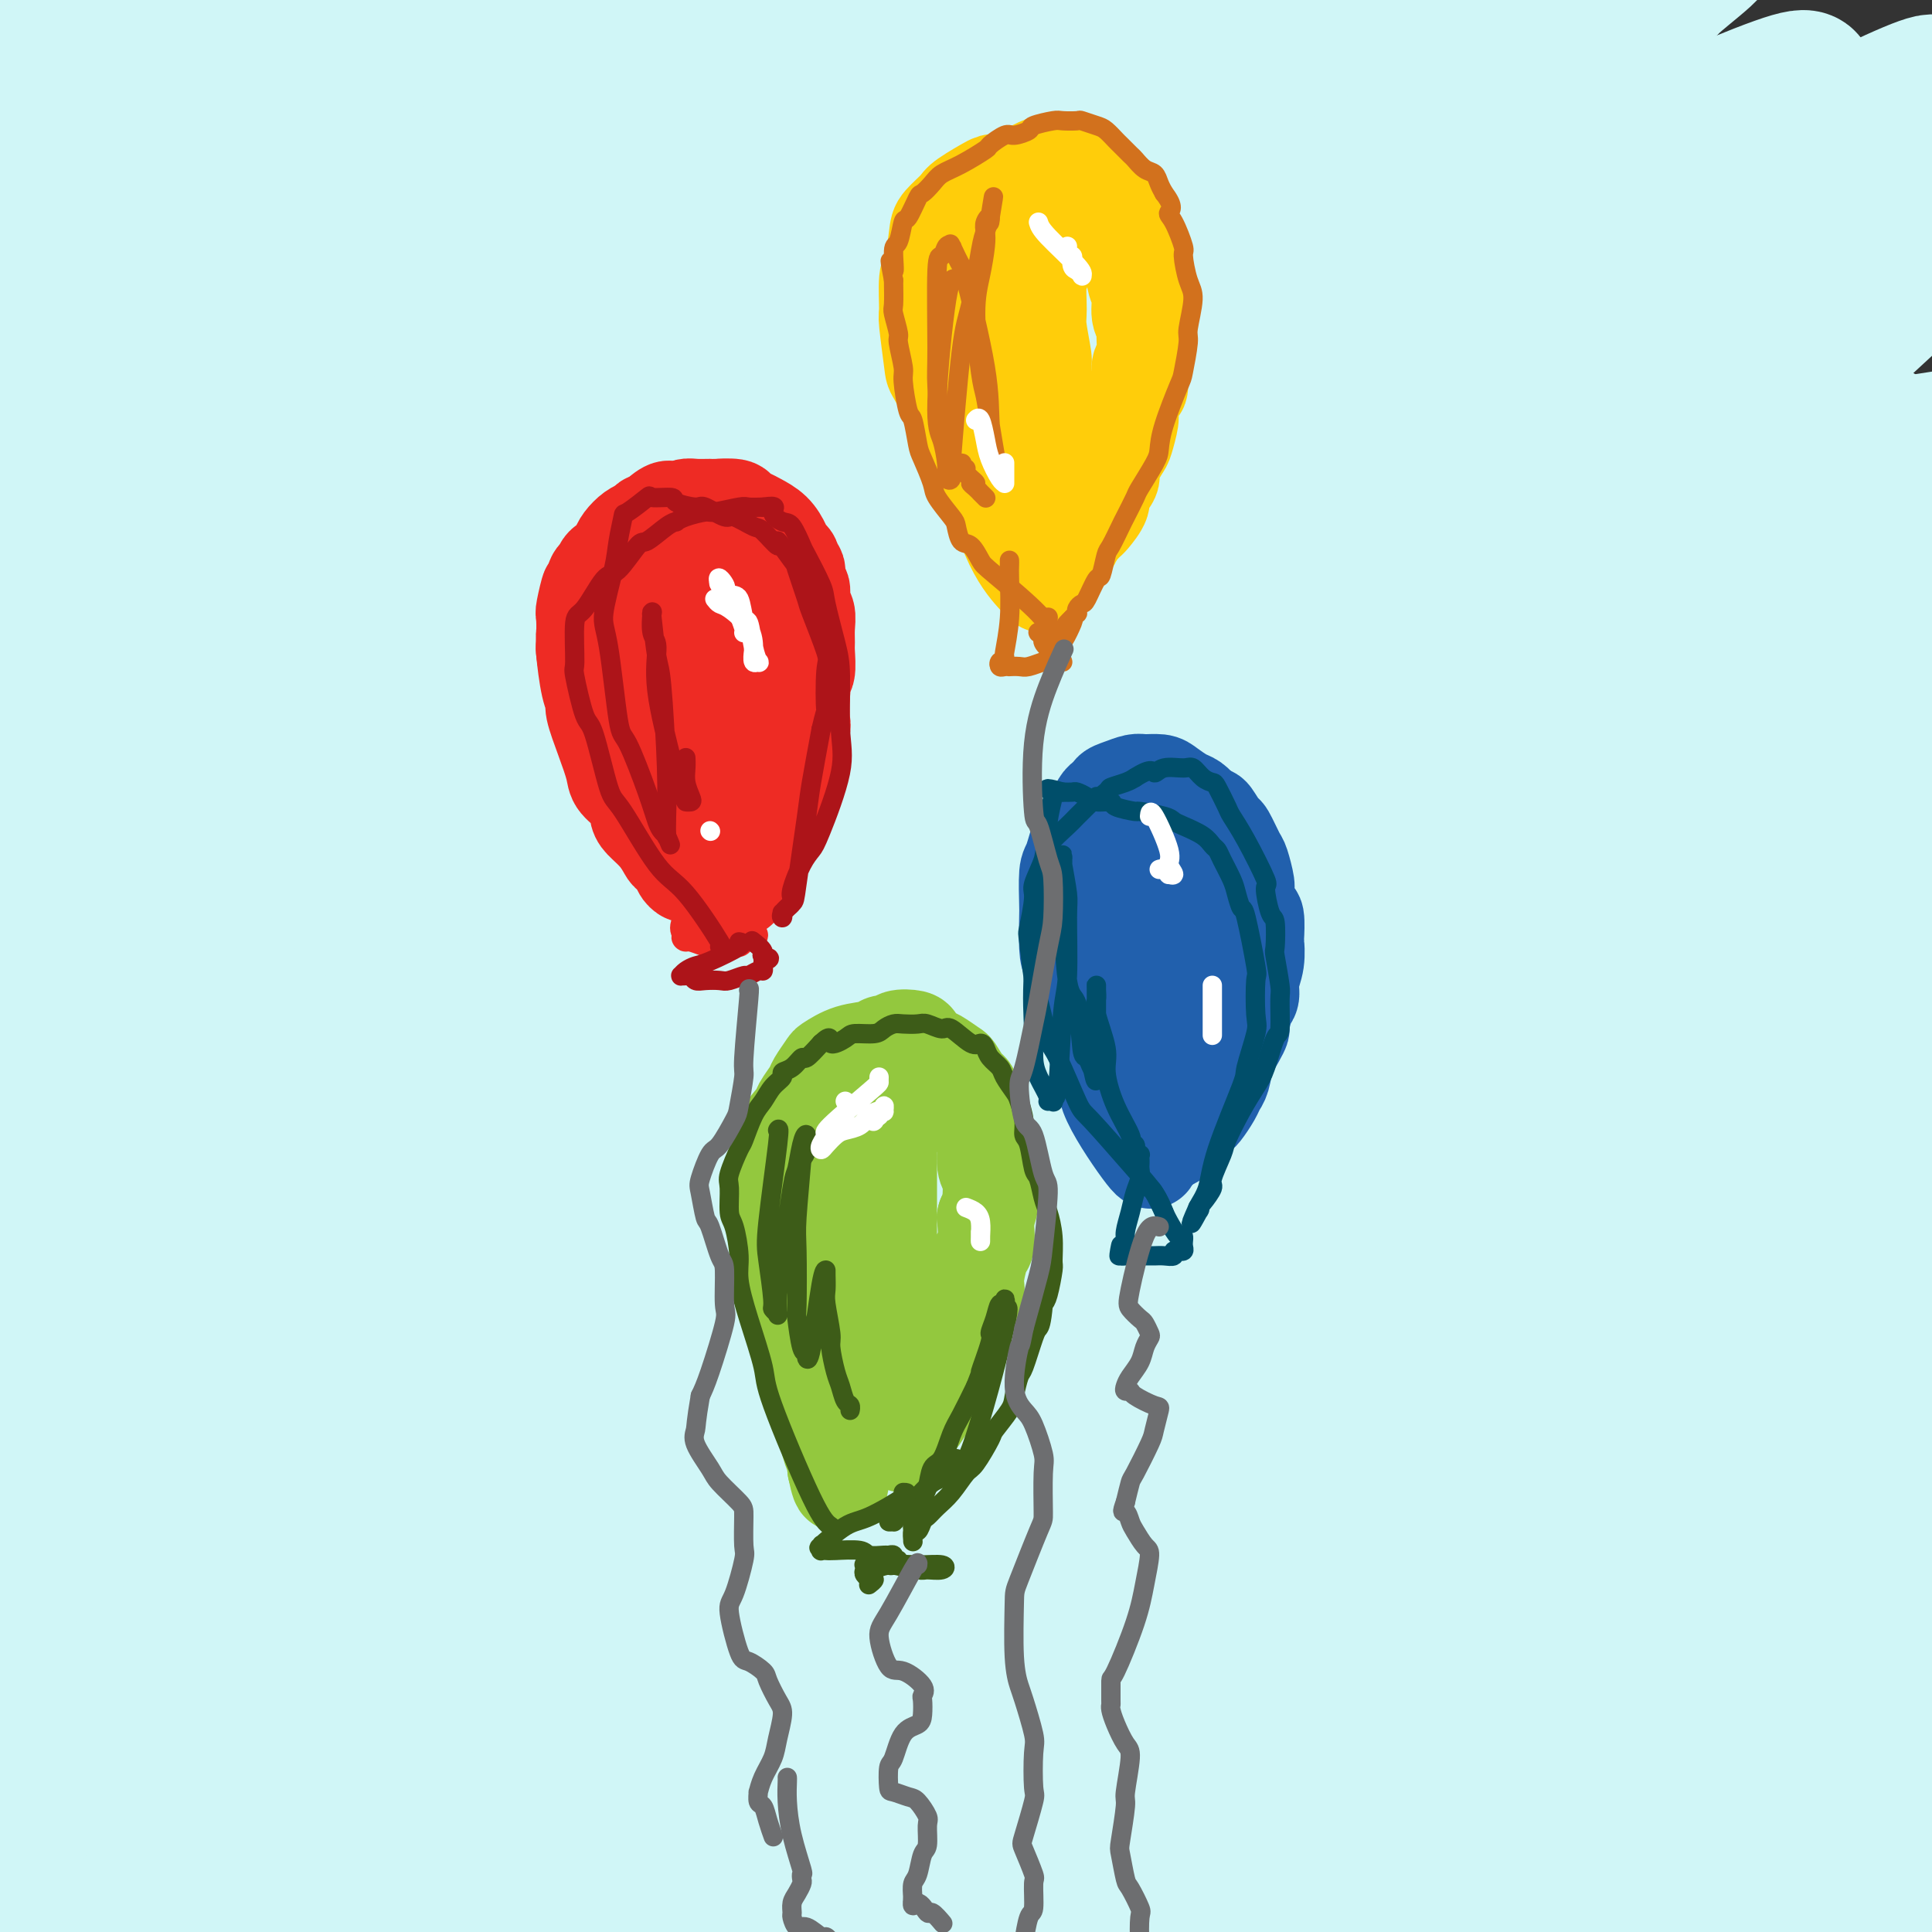 <svg viewBox='0 0 400 400' version='1.1' xmlns='http://www.w3.org/2000/svg' xmlns:xlink='http://www.w3.org/1999/xlink'><rect x="0" y="0" width="400" height="400" fill="#333333" stroke="none"/><g fill='none' stroke='#D0F6F7' stroke-width='28' stroke-linecap='round' stroke-linejoin='round'><path d='M107,134c-1.228,-1.831 -2.456,-3.661 5,-11c7.456,-7.339 23.595,-20.186 35,-28c11.405,-7.814 18.077,-10.593 25,-13c6.923,-2.407 14.099,-4.441 28,-11c13.901,-6.559 34.529,-17.642 52,-25c17.471,-7.358 31.786,-10.989 40,-13c8.214,-2.011 10.328,-2.402 10,-1c-0.328,1.402 -3.098,4.596 -4,6c-0.902,1.404 0.062,1.019 -18,11c-18.062,9.981 -55.151,30.329 -76,42c-20.849,11.671 -25.458,14.667 -50,28c-24.542,13.333 -69.017,37.005 -91,49c-21.983,11.995 -21.476,12.315 -27,17c-5.524,4.685 -17.080,13.735 -21,17c-3.920,3.265 -0.204,0.746 0,1c0.204,0.254 -3.104,3.281 10,-3c13.104,-6.281 42.619,-21.869 60,-32c17.381,-10.131 22.629,-14.804 44,-28c21.371,-13.196 58.867,-34.913 89,-52c30.133,-17.087 52.904,-29.542 66,-37c13.096,-7.458 16.519,-9.919 21,-12c4.481,-2.081 10.022,-3.781 15,-6c4.978,-2.219 9.392,-4.957 4,-3c-5.392,1.957 -20.591,8.610 -30,12c-9.409,3.390 -13.027,3.517 -37,17c-23.973,13.483 -68.300,40.322 -93,56c-24.700,15.678 -29.771,20.194 -48,32c-18.229,11.806 -49.614,30.903 -81,50'/><path d='M35,197c-39.026,24.539 -25.591,16.888 -23,16c2.591,-0.888 -5.664,4.988 -10,9c-4.336,4.012 -4.755,6.160 7,-1c11.755,-7.160 35.682,-23.629 54,-37c18.318,-13.371 31.026,-23.643 43,-32c11.974,-8.357 23.213,-14.797 52,-30c28.787,-15.203 75.120,-39.168 99,-52c23.880,-12.832 25.305,-14.532 41,-22c15.695,-7.468 45.659,-20.703 61,-27c15.341,-6.297 16.058,-5.656 15,-3c-1.058,2.656 -3.890,7.325 -5,10c-1.110,2.675 -0.499,3.354 -27,19c-26.501,15.646 -80.115,46.258 -109,63c-28.885,16.742 -33.041,19.615 -61,39c-27.959,19.385 -79.719,55.283 -107,74c-27.281,18.717 -30.081,20.252 -40,28c-9.919,7.748 -26.958,21.708 -34,28c-7.042,6.292 -4.088,4.917 0,3c4.088,-1.917 9.310,-4.377 33,-19c23.690,-14.623 65.847,-41.410 94,-60c28.153,-18.590 42.303,-28.985 56,-38c13.697,-9.015 26.943,-16.651 55,-32c28.057,-15.349 70.927,-38.413 94,-51c23.073,-12.587 26.351,-14.699 33,-17c6.649,-2.301 16.670,-4.792 23,-7c6.330,-2.208 8.968,-4.133 -2,7c-10.968,11.133 -35.544,35.323 -51,48c-15.456,12.677 -21.792,13.841 -52,32c-30.208,18.159 -84.287,53.312 -113,74c-28.713,20.688 -32.061,26.911 -48,40c-15.939,13.089 -44.470,33.045 -73,53'/><path d='M40,312c-22.203,16.716 -17.209,12.004 -17,11c0.209,-1.004 -4.367,1.698 -8,4c-3.633,2.302 -6.325,4.203 7,-7c13.325,-11.203 42.666,-35.510 60,-50c17.334,-14.490 22.660,-19.164 49,-42c26.340,-22.836 73.693,-63.836 99,-85c25.307,-21.164 28.569,-22.492 50,-34c21.431,-11.508 61.031,-33.195 81,-44c19.969,-10.805 20.307,-10.726 24,-11c3.693,-0.274 10.740,-0.900 15,-2c4.260,-1.100 5.734,-2.674 -8,10c-13.734,12.674 -42.676,39.596 -60,54c-17.324,14.404 -23.031,16.289 -53,33c-29.969,16.711 -84.199,48.247 -112,66c-27.801,17.753 -29.174,21.724 -48,38c-18.826,16.276 -55.105,44.858 -73,59c-17.895,14.142 -17.406,13.845 -20,15c-2.594,1.155 -8.270,3.764 -13,6c-4.730,2.236 -8.513,4.101 2,-5c10.513,-9.101 35.322,-29.166 50,-41c14.678,-11.834 19.225,-15.437 48,-34c28.775,-18.563 81.778,-52.084 109,-70c27.222,-17.916 28.661,-20.225 50,-33c21.339,-12.775 62.576,-36.016 84,-47c21.424,-10.984 23.036,-9.712 29,-10c5.964,-0.288 16.281,-2.136 22,-3c5.719,-0.864 6.839,-0.742 -5,9c-11.839,9.742 -36.637,29.106 -51,40c-14.363,10.894 -18.290,13.318 -46,31c-27.710,17.682 -79.203,50.624 -112,73c-32.797,22.376 -46.899,34.188 -61,46'/><path d='M132,289c-43.006,33.295 -120.021,93.534 -156,121c-35.979,27.466 -30.922,22.159 -32,22c-1.078,-0.159 -8.291,4.828 1,-2c9.291,-6.828 35.084,-25.472 49,-35c13.916,-9.528 15.953,-9.941 48,-33c32.047,-23.059 94.104,-68.765 127,-94c32.896,-25.235 36.631,-29.999 66,-47c29.369,-17.001 84.371,-46.240 113,-61c28.629,-14.760 30.883,-15.040 39,-20c8.117,-4.960 22.096,-14.598 26,-16c3.904,-1.402 -2.268,5.432 -10,12c-7.732,6.568 -17.024,12.869 -24,18c-6.976,5.131 -11.637,9.093 -42,25c-30.363,15.907 -86.429,43.761 -116,59c-29.571,15.239 -32.649,17.863 -60,39c-27.351,21.137 -78.976,60.788 -106,81c-27.024,20.212 -29.448,20.985 -39,27c-9.552,6.015 -26.233,17.270 -35,23c-8.767,5.730 -9.622,5.934 -2,0c7.622,-5.934 23.720,-18.007 33,-26c9.280,-7.993 11.744,-11.906 42,-33c30.256,-21.094 88.306,-59.368 118,-80c29.694,-20.632 31.033,-23.620 58,-41c26.967,-17.380 79.562,-49.150 108,-65c28.438,-15.850 32.719,-15.781 43,-20c10.281,-4.219 26.561,-12.727 35,-17c8.439,-4.273 9.035,-4.310 2,3c-7.035,7.310 -21.702,21.968 -33,31c-11.298,9.032 -19.228,12.438 -47,29c-27.772,16.562 -75.386,46.281 -123,76'/><path d='M215,265c-34.044,21.653 -34.154,23.286 -60,44c-25.846,20.714 -77.428,60.508 -104,80c-26.572,19.492 -28.133,18.682 -35,24c-6.867,5.318 -19.041,16.765 -26,23c-6.959,6.235 -8.703,7.259 0,1c8.703,-6.259 27.855,-19.800 40,-28c12.145,-8.200 17.284,-11.058 47,-32c29.716,-20.942 84.010,-59.967 112,-80c27.990,-20.033 29.676,-21.074 58,-36c28.324,-14.926 83.286,-43.737 110,-59c26.714,-15.263 25.181,-16.979 33,-22c7.819,-5.021 24.991,-13.346 20,-7c-4.991,6.346 -32.144,27.364 -47,38c-14.856,10.636 -17.413,10.889 -50,32c-32.587,21.111 -95.202,63.080 -130,87c-34.798,23.920 -41.778,29.791 -67,49c-25.222,19.209 -68.687,51.756 -89,67c-20.313,15.244 -17.473,13.186 -20,15c-2.527,1.814 -10.422,7.500 -10,7c0.422,-0.500 9.160,-7.186 16,-12c6.840,-4.814 11.782,-7.757 33,-24c21.218,-16.243 58.713,-45.788 102,-77c43.287,-31.212 92.366,-64.091 120,-82c27.634,-17.909 33.822,-20.846 52,-31c18.178,-10.154 48.346,-27.524 63,-36c14.654,-8.476 13.794,-8.059 11,-6c-2.794,2.059 -7.522,5.758 -10,8c-2.478,2.242 -2.706,3.027 -23,17c-20.294,13.973 -60.656,41.135 -90,60c-29.344,18.865 -47.672,29.432 -66,40'/><path d='M205,325c-36.135,24.089 -93.471,64.311 -122,86c-28.529,21.689 -28.250,24.844 -36,34c-7.750,9.156 -23.528,24.314 -32,32c-8.472,7.686 -9.637,7.901 -4,3c5.637,-4.901 18.076,-14.919 26,-21c7.924,-6.081 11.334,-8.224 39,-30c27.666,-21.776 79.590,-63.186 107,-85c27.410,-21.814 30.306,-24.034 57,-40c26.694,-15.966 77.186,-45.679 103,-61c25.814,-15.321 26.949,-16.252 35,-21c8.051,-4.748 23.016,-13.315 26,-15c2.984,-1.685 -6.014,3.513 -15,10c-8.986,6.487 -17.960,14.265 -24,20c-6.040,5.735 -9.147,9.428 -37,28c-27.853,18.572 -80.453,52.023 -110,71c-29.547,18.977 -36.042,23.479 -58,40c-21.958,16.521 -59.380,45.062 -78,59c-18.620,13.938 -18.440,13.275 -21,15c-2.560,1.725 -7.861,5.839 -12,9c-4.139,3.161 -7.115,5.368 4,-6c11.115,-11.368 36.323,-36.312 51,-51c14.677,-14.688 18.825,-19.121 48,-39c29.175,-19.879 83.378,-55.203 112,-74c28.622,-18.797 31.664,-21.065 50,-34c18.336,-12.935 51.966,-36.535 68,-48c16.034,-11.465 14.473,-10.793 14,-9c-0.473,1.793 0.141,4.707 0,6c-0.141,1.293 -1.038,0.965 -19,16c-17.962,15.035 -52.990,45.432 -76,64c-23.010,18.568 -34.003,25.305 -59,44c-24.997,18.695 -63.999,49.347 -103,80'/><path d='M139,408c-29.918,23.968 -23.714,21.889 -27,26c-3.286,4.111 -16.062,14.414 -23,20c-6.938,5.586 -8.039,6.457 -3,0c5.039,-6.457 16.217,-20.241 23,-29c6.783,-8.759 9.171,-12.492 33,-34c23.829,-21.508 69.099,-60.790 94,-81c24.901,-20.210 29.432,-21.346 52,-35c22.568,-13.654 63.174,-39.824 84,-53c20.826,-13.176 21.873,-13.357 25,-13c3.127,0.357 8.334,1.252 14,-1c5.666,-2.252 11.789,-7.651 -8,11c-19.789,18.651 -65.491,61.352 -105,97c-39.509,35.648 -72.824,64.243 -92,80c-19.176,15.757 -24.212,18.677 -34,27c-9.788,8.323 -24.328,22.051 -32,29c-7.672,6.949 -8.475,7.120 -4,1c4.475,-6.120 14.228,-18.531 20,-27c5.772,-8.469 7.565,-12.996 31,-34c23.435,-21.004 68.514,-58.486 93,-78c24.486,-19.514 28.379,-21.061 47,-32c18.621,-10.939 51.969,-31.271 68,-41c16.031,-9.729 14.743,-8.856 13,-7c-1.743,1.856 -3.942,4.695 -5,6c-1.058,1.305 -0.974,1.075 -19,15c-18.026,13.925 -54.162,42.004 -75,58c-20.838,15.996 -26.379,19.911 -48,40c-21.621,20.089 -59.321,56.354 -78,75c-18.679,18.646 -18.337,19.674 -22,25c-3.663,5.326 -11.332,14.950 -14,18c-2.668,3.050 -0.334,-0.475 2,-4'/><path d='M149,467c8.316,-8.866 28.106,-29.031 40,-41c11.894,-11.969 15.893,-15.744 40,-35c24.107,-19.256 68.324,-53.995 93,-72c24.676,-18.005 29.813,-19.276 44,-29c14.187,-9.724 37.426,-27.902 47,-37c9.574,-9.098 5.483,-9.116 2,-5c-3.483,4.116 -6.360,12.364 -8,16c-1.640,3.636 -2.044,2.658 -22,18c-19.956,15.342 -59.464,47.004 -82,65c-22.536,17.996 -28.098,22.325 -46,39c-17.902,16.675 -48.142,45.695 -62,60c-13.858,14.305 -11.332,13.894 -11,14c0.332,0.106 -1.528,0.728 -3,2c-1.472,1.272 -2.554,3.192 12,-8c14.554,-11.192 44.745,-35.498 61,-49c16.255,-13.502 18.575,-16.200 41,-33c22.425,-16.800 64.954,-47.702 87,-65c22.046,-17.298 23.609,-20.993 27,-28c3.391,-7.007 8.609,-17.327 11,-22c2.391,-4.673 1.953,-3.698 0,2c-1.953,5.698 -5.423,16.121 -8,23c-2.577,6.879 -4.263,10.215 -26,30c-21.737,19.785 -63.525,56.020 -86,75c-22.475,18.980 -25.635,20.705 -39,32c-13.365,11.295 -36.933,32.161 -48,42c-11.067,9.839 -9.633,8.650 -8,7c1.633,-1.650 3.465,-3.763 5,-5c1.535,-1.237 2.772,-1.600 18,-15c15.228,-13.400 44.446,-39.839 61,-55c16.554,-15.161 20.444,-19.046 34,-29c13.556,-9.954 36.778,-25.977 60,-42'/><path d='M383,322c12.196,-8.775 12.686,-9.712 14,-11c1.314,-1.288 3.451,-2.928 6,-4c2.549,-1.072 5.508,-1.578 -5,7c-10.508,8.578 -34.484,26.238 -49,37c-14.516,10.762 -19.573,14.625 -36,30c-16.427,15.375 -44.222,42.261 -58,56c-13.778,13.739 -13.537,14.330 -16,17c-2.463,2.670 -7.630,7.420 -11,10c-3.370,2.580 -4.944,2.991 5,-6c9.944,-8.991 31.408,-27.384 44,-38c12.592,-10.616 16.314,-13.457 34,-28c17.686,-14.543 49.335,-40.789 66,-55c16.665,-14.211 18.344,-16.387 23,-21c4.656,-4.613 12.289,-11.662 16,-15c3.711,-3.338 3.500,-2.964 0,2c-3.500,4.964 -10.291,14.517 -15,21c-4.709,6.483 -7.338,9.894 -24,24c-16.662,14.106 -47.356,38.906 -64,52c-16.644,13.094 -19.237,14.481 -28,23c-8.763,8.519 -23.696,24.170 -31,32c-7.304,7.830 -6.980,7.838 -4,5c2.980,-2.838 8.616,-8.523 13,-12c4.384,-3.477 7.518,-4.748 22,-18c14.482,-13.252 40.313,-38.486 54,-52c13.687,-13.514 15.230,-15.309 26,-24c10.770,-8.691 30.767,-24.277 40,-32c9.233,-7.723 7.703,-7.583 7,-7c-0.703,0.583 -0.580,1.610 0,2c0.580,0.390 1.618,0.143 -8,10c-9.618,9.857 -29.891,29.816 -44,43c-14.109,13.184 -22.055,19.592 -30,26'/><path d='M330,396c-20.446,19.773 -34.560,34.704 -42,43c-7.440,8.296 -8.207,9.957 -10,12c-1.793,2.043 -4.612,4.468 -7,6c-2.388,1.532 -4.345,2.170 3,-5c7.345,-7.170 23.993,-22.149 34,-31c10.007,-8.851 13.371,-11.573 27,-23c13.629,-11.427 37.521,-31.557 50,-42c12.479,-10.443 13.546,-11.198 17,-14c3.454,-2.802 9.297,-7.652 12,-10c2.703,-2.348 2.268,-2.193 0,2c-2.268,4.193 -6.369,12.425 -19,26c-12.631,13.575 -33.791,32.491 -47,44c-13.209,11.509 -18.468,15.609 -24,21c-5.532,5.391 -11.339,12.074 -18,20c-6.661,7.926 -14.178,17.095 -18,21c-3.822,3.905 -3.949,2.544 -4,2c-0.051,-0.544 -0.025,-0.272 0,0'/><path d='M383,386c0.715,-0.175 1.430,-0.350 3,-1c1.570,-0.650 3.995,-1.776 10,-8c6.005,-6.224 15.592,-17.547 20,-23c4.408,-5.453 3.638,-5.036 3,-3c-0.638,2.036 -1.146,5.692 -1,8c0.146,2.308 0.944,3.270 -8,13c-8.944,9.730 -27.631,28.229 -38,39c-10.369,10.771 -12.422,13.813 -20,22c-7.578,8.187 -20.682,21.517 -27,28c-6.318,6.483 -5.851,6.119 -5,5c0.851,-1.119 2.085,-2.992 3,-4c0.915,-1.008 1.509,-1.149 10,-9c8.491,-7.851 24.878,-23.410 34,-32c9.122,-8.590 10.980,-10.210 18,-17c7.020,-6.790 19.203,-18.750 25,-25c5.797,-6.250 5.207,-6.790 5,-7c-0.207,-0.210 -0.032,-0.092 1,0c1.032,0.092 2.921,0.156 -1,6c-3.921,5.844 -13.653,17.467 -20,24c-6.347,6.533 -9.308,7.975 -17,15c-7.692,7.025 -20.114,19.634 -26,26c-5.886,6.366 -5.237,6.490 -6,8c-0.763,1.510 -2.938,4.405 -4,6c-1.062,1.595 -1.011,1.891 5,-3c6.011,-4.891 17.982,-14.967 25,-21c7.018,-6.033 9.082,-8.023 16,-15c6.918,-6.977 18.689,-18.942 24,-25c5.311,-6.058 4.161,-6.208 4,-7c-0.161,-0.792 0.668,-2.226 1,-2c0.332,0.226 0.166,2.113 0,4'/><path d='M417,388c4.617,-3.007 -6.341,11.975 -12,19c-5.659,7.025 -6.020,6.093 -16,14c-9.980,7.907 -29.577,24.655 -40,33c-10.423,8.345 -11.670,8.288 -21,14c-9.330,5.712 -26.743,17.192 -35,23c-8.257,5.808 -7.359,5.945 -7,6c0.359,0.055 0.180,0.027 0,0'/><path d='M359,198c-4.958,3.103 -9.916,6.206 -14,9c-4.084,2.794 -7.295,5.278 -22,13c-14.705,7.722 -40.904,20.681 -71,40c-30.096,19.319 -64.089,44.997 -88,63c-23.911,18.003 -37.738,28.331 -52,40c-14.262,11.669 -28.957,24.678 -47,39c-18.043,14.322 -39.434,29.958 -50,38c-10.566,8.042 -10.307,8.491 -4,1c6.307,-7.491 18.661,-22.923 27,-34c8.339,-11.077 12.662,-17.801 31,-39c18.338,-21.199 50.691,-56.874 87,-91c36.309,-34.126 76.572,-66.701 101,-87c24.428,-20.299 33.020,-28.320 43,-37c9.980,-8.680 21.349,-18.017 36,-29c14.651,-10.983 32.583,-23.610 43,-30c10.417,-6.390 13.317,-6.541 6,0c-7.317,6.541 -24.852,19.774 -36,27c-11.148,7.226 -15.910,8.444 -42,27c-26.090,18.556 -73.509,54.450 -99,74c-25.491,19.550 -29.053,22.758 -52,40c-22.947,17.242 -65.278,48.520 -86,64c-20.722,15.480 -19.833,15.162 -24,17c-4.167,1.838 -13.389,5.832 -19,9c-5.611,3.168 -7.609,5.508 -1,-3c6.609,-8.508 21.826,-27.865 32,-40c10.174,-12.135 15.304,-17.046 44,-40c28.696,-22.954 80.957,-63.949 109,-86c28.043,-22.051 31.870,-25.157 48,-37c16.130,-11.843 44.565,-32.421 73,-53'/><path d='M332,93c23.377,-17.165 21.320,-15.077 25,-17c3.680,-1.923 13.099,-7.856 19,-11c5.901,-3.144 8.285,-3.499 -10,13c-18.285,16.499 -57.237,49.853 -82,67c-24.763,17.147 -35.336,18.088 -75,47c-39.664,28.912 -108.418,85.796 -143,117c-34.582,31.204 -34.991,36.727 -47,50c-12.009,13.273 -35.619,34.295 -46,44c-10.381,9.705 -7.532,8.094 -5,6c2.532,-2.094 4.747,-4.670 4,-6c-0.747,-1.330 -4.455,-1.413 15,-21c19.455,-19.587 62.075,-58.677 86,-80c23.925,-21.323 29.157,-24.879 57,-51c27.843,-26.121 78.298,-74.807 105,-100c26.702,-25.193 29.652,-26.892 49,-39c19.348,-12.108 55.095,-34.624 75,-47c19.905,-12.376 23.968,-14.613 24,-14c0.032,0.613 -3.966,4.074 -4,6c-0.034,1.926 3.897,2.316 -16,19c-19.897,16.684 -63.624,49.661 -88,67c-24.376,17.339 -29.403,19.039 -57,41c-27.597,21.961 -77.765,64.183 -104,86c-26.235,21.817 -28.537,23.228 -44,36c-15.463,12.772 -44.087,36.905 -58,49c-13.913,12.095 -13.117,12.152 -15,13c-1.883,0.848 -6.446,2.489 -10,5c-3.554,2.511 -6.099,5.894 12,-9c18.099,-14.894 56.841,-48.064 79,-67c22.159,-18.936 27.735,-23.637 53,-50c25.265,-26.363 70.219,-74.390 98,-102c27.781,-27.610 38.391,-34.805 49,-42'/><path d='M278,103c24.869,-18.569 62.541,-43.992 82,-57c19.459,-13.008 20.705,-13.603 25,-15c4.295,-1.397 11.638,-3.598 16,-6c4.362,-2.402 5.743,-5.006 -7,7c-12.743,12.006 -39.610,38.622 -56,53c-16.390,14.378 -22.304,16.518 -54,37c-31.696,20.482 -89.176,59.305 -119,80c-29.824,20.695 -31.993,23.260 -57,43c-25.007,19.740 -72.851,56.654 -95,75c-22.149,18.346 -18.604,18.123 -25,23c-6.396,4.877 -22.735,14.855 -21,10c1.735,-4.855 21.542,-24.543 33,-36c11.458,-11.457 14.565,-14.682 42,-40c27.435,-25.318 79.198,-72.729 107,-98c27.802,-25.271 31.643,-28.403 60,-47c28.357,-18.597 81.231,-52.658 108,-70c26.769,-17.342 27.432,-17.964 37,-23c9.568,-5.036 28.040,-14.484 38,-19c9.960,-4.516 11.407,-4.098 3,2c-8.407,6.098 -26.669,17.876 -38,25c-11.331,7.124 -15.731,9.593 -45,30c-29.269,20.407 -83.408,58.751 -112,78c-28.592,19.249 -31.638,19.403 -57,36c-25.362,16.597 -73.039,49.637 -97,67c-23.961,17.363 -24.206,19.048 -33,27c-8.794,7.952 -26.135,22.172 -34,29c-7.865,6.828 -6.252,6.263 -4,3c2.252,-3.263 5.145,-9.225 8,-13c2.855,-3.775 5.673,-5.364 24,-21c18.327,-15.636 52.164,-45.318 86,-75'/><path d='M93,208c22.310,-20.439 23.085,-23.535 46,-43c22.915,-19.465 67.970,-55.298 91,-73c23.030,-17.702 24.035,-17.274 38,-27c13.965,-9.726 40.888,-29.608 54,-39c13.112,-9.392 12.412,-8.295 13,-8c0.588,0.295 2.465,-0.212 4,-1c1.535,-0.788 2.729,-1.859 -13,8c-15.729,9.859 -48.379,30.646 -74,46c-25.621,15.354 -44.213,25.276 -61,35c-16.787,9.724 -31.771,19.252 -62,39c-30.229,19.748 -75.704,49.718 -111,73c-35.296,23.282 -60.415,39.878 -74,49c-13.585,9.122 -15.637,10.772 -18,12c-2.363,1.228 -5.037,2.033 -7,3c-1.963,0.967 -3.216,2.094 13,-12c16.216,-14.094 49.902,-43.410 73,-64c23.098,-20.590 35.608,-32.454 49,-44c13.392,-11.546 27.664,-22.772 54,-41c26.336,-18.228 64.734,-43.456 97,-64c32.266,-20.544 58.399,-36.402 74,-45c15.601,-8.598 20.671,-9.936 29,-13c8.329,-3.064 19.918,-7.855 26,-10c6.082,-2.145 6.656,-1.645 2,4c-4.656,5.645 -14.542,16.433 -25,25c-10.458,8.567 -21.488,14.912 -29,21c-7.512,6.088 -11.506,11.920 -37,30c-25.494,18.080 -72.489,48.408 -98,64c-25.511,15.592 -29.539,16.447 -49,29c-19.461,12.553 -54.355,36.803 -72,49c-17.645,12.197 -18.041,12.342 -22,15c-3.959,2.658 -11.479,7.829 -19,13'/><path d='M-15,239c-19.023,13.206 -10.081,7.722 0,0c10.081,-7.722 21.299,-17.681 29,-24c7.701,-6.319 11.883,-8.999 36,-27c24.117,-18.001 68.169,-51.322 91,-68c22.831,-16.678 24.443,-16.712 46,-29c21.557,-12.288 63.060,-36.830 84,-50c20.940,-13.170 21.316,-14.966 32,-22c10.684,-7.034 31.676,-19.305 42,-25c10.324,-5.695 9.978,-4.816 8,-3c-1.978,1.816 -5.590,4.567 -7,6c-1.410,1.433 -0.620,1.548 -20,12c-19.380,10.452 -58.930,31.242 -81,43c-22.070,11.758 -26.661,14.485 -55,32c-28.339,17.515 -80.424,49.817 -107,66c-26.576,16.183 -27.641,16.246 -41,27c-13.359,10.754 -39.013,32.199 -52,42c-12.987,9.801 -13.309,7.958 -15,8c-1.691,0.042 -4.751,1.970 -8,4c-3.249,2.030 -6.686,4.162 2,-6c8.686,-10.162 29.497,-32.618 42,-46c12.503,-13.382 16.700,-17.691 39,-36c22.300,-18.309 62.703,-50.619 83,-67c20.297,-16.381 20.488,-16.835 38,-30c17.512,-13.165 52.347,-39.042 70,-52c17.653,-12.958 18.125,-12.997 25,-17c6.875,-4.003 20.151,-11.970 21,-10c0.849,1.970 -10.731,13.876 -16,20c-5.269,6.124 -4.227,6.466 -28,25c-23.773,18.534 -72.362,55.259 -101,76c-28.638,20.741 -37.325,25.497 -57,41c-19.675,15.503 -50.337,41.751 -81,68'/><path d='M4,197c-16.765,14.728 -18.178,17.550 -25,24c-6.822,6.450 -19.055,16.530 -25,22c-5.945,5.470 -5.604,6.332 -2,2c3.604,-4.332 10.471,-13.856 15,-20c4.529,-6.144 6.720,-8.908 26,-28c19.280,-19.092 55.650,-54.513 75,-73c19.350,-18.487 21.681,-20.039 42,-37c20.319,-16.961 58.625,-49.329 79,-66c20.375,-16.671 22.819,-17.643 35,-26c12.181,-8.357 34.098,-24.097 44,-32c9.902,-7.903 7.790,-7.968 5,-5c-2.790,2.968 -6.259,8.969 -13,16c-6.741,7.031 -16.753,15.093 -25,22c-8.247,6.907 -14.728,12.658 -48,38c-33.272,25.342 -93.334,70.274 -124,94c-30.666,23.726 -31.936,26.245 -49,40c-17.064,13.755 -49.922,38.747 -66,51c-16.078,12.253 -15.377,11.767 -17,12c-1.623,0.233 -5.572,1.184 -8,2c-2.428,0.816 -3.335,1.499 12,-13c15.335,-14.499 46.913,-44.178 65,-60c18.087,-15.822 22.682,-17.788 44,-36c21.318,-18.212 59.360,-52.669 79,-70c19.640,-17.331 20.877,-17.535 39,-30c18.123,-12.465 53.130,-37.193 70,-49c16.870,-11.807 15.602,-10.695 17,-11c1.398,-0.305 5.463,-2.026 8,-3c2.537,-0.974 3.546,-1.199 -7,7c-10.546,8.199 -32.647,24.823 -47,35c-14.353,10.177 -20.958,13.908 -42,29c-21.042,15.092 -56.521,41.546 -92,68'/><path d='M69,100c-35.207,25.924 -29.224,21.235 -40,26c-10.776,4.765 -38.309,18.983 -50,26c-11.691,7.017 -7.539,6.834 -6,5c1.539,-1.834 0.466,-5.319 -1,-7c-1.466,-1.681 -3.325,-1.559 11,-13c14.325,-11.441 44.834,-34.447 60,-47c15.166,-12.553 14.989,-14.654 31,-29c16.011,-14.346 48.209,-40.937 67,-54c18.791,-13.063 24.174,-12.599 38,-20c13.826,-7.401 36.093,-22.669 47,-30c10.907,-7.331 10.453,-6.726 8,-5c-2.453,1.726 -6.906,4.572 -9,5c-2.094,0.428 -1.828,-1.561 -21,11c-19.172,12.561 -57.783,39.672 -79,55c-21.217,15.328 -25.042,18.872 -45,34c-19.958,15.128 -56.050,41.838 -74,56c-17.950,14.162 -17.759,15.774 -22,19c-4.241,3.226 -12.913,8.064 -18,11c-5.087,2.936 -6.590,3.970 -3,-2c3.590,-5.970 12.273,-18.943 19,-26c6.727,-7.057 11.500,-8.199 28,-22c16.500,-13.801 44.729,-40.263 59,-54c14.271,-13.737 14.586,-14.750 30,-25c15.414,-10.250 45.927,-29.738 61,-40c15.073,-10.262 14.704,-11.299 17,-13c2.296,-1.701 7.256,-4.068 10,-6c2.744,-1.932 3.271,-3.429 -5,4c-8.271,7.429 -25.341,23.785 -35,33c-9.659,9.215 -11.908,11.289 -34,28c-22.092,16.711 -64.026,48.060 -88,66c-23.974,17.940 -29.987,22.470 -36,27'/><path d='M-11,113c-27.610,19.477 -34.637,21.669 -39,24c-4.363,2.331 -6.064,4.801 -6,3c0.064,-1.801 1.892,-7.873 3,-11c1.108,-3.127 1.497,-3.308 16,-17c14.503,-13.692 43.121,-40.893 58,-55c14.879,-14.107 16.019,-15.119 33,-29c16.981,-13.881 49.804,-40.631 67,-55c17.196,-14.369 18.764,-16.356 27,-23c8.236,-6.644 23.141,-17.944 30,-23c6.859,-5.056 5.672,-3.867 3,-1c-2.672,2.867 -6.830,7.413 -13,13c-6.170,5.587 -14.352,12.217 -21,18c-6.648,5.783 -11.763,10.721 -34,28c-22.237,17.279 -61.597,46.901 -93,71c-31.403,24.099 -54.849,42.677 -67,52c-12.151,9.323 -13.006,9.390 -14,10c-0.994,0.610 -2.126,1.761 -4,2c-1.874,0.239 -4.490,-0.436 4,-11c8.490,-10.564 28.084,-31.018 39,-42c10.916,-10.982 13.152,-12.491 31,-27c17.848,-14.509 51.307,-42.019 71,-59c19.693,-16.981 25.619,-23.435 33,-31c7.381,-7.565 16.218,-16.242 26,-24c9.782,-7.758 20.509,-14.596 26,-18c5.491,-3.404 5.745,-3.373 0,2c-5.745,5.373 -17.488,16.090 -24,22c-6.512,5.910 -7.792,7.015 -29,24c-21.208,16.985 -62.344,49.852 -85,68c-22.656,18.148 -26.830,21.578 -41,34c-14.170,12.422 -38.334,33.835 -50,44c-11.666,10.165 -10.833,9.083 -10,8'/><path d='M-74,110c-34.628,27.475 -13.696,7.161 -7,0c6.696,-7.161 -0.842,-1.169 3,-8c3.842,-6.831 19.066,-26.485 27,-37c7.934,-10.515 8.579,-11.890 26,-26c17.421,-14.110 51.617,-40.954 70,-56c18.383,-15.046 20.952,-18.295 34,-30c13.048,-11.705 36.576,-31.867 48,-41c11.424,-9.133 10.746,-7.236 11,-6c0.254,1.236 1.441,1.812 1,4c-0.441,2.188 -2.511,5.988 -10,13c-7.489,7.012 -20.398,17.235 -56,48c-35.602,30.765 -93.898,82.072 -120,106c-26.102,23.928 -20.010,20.477 -23,23c-2.990,2.523 -15.061,11.020 -21,15c-5.939,3.980 -5.745,3.443 -2,-1c3.745,-4.443 11.040,-12.791 15,-19c3.960,-6.209 4.586,-10.277 18,-25c13.414,-14.723 39.615,-40.099 54,-53c14.385,-12.901 16.953,-13.325 31,-25c14.047,-11.675 39.572,-34.600 52,-46c12.428,-11.400 11.757,-11.275 15,-14c3.243,-2.725 10.399,-8.301 10,-7c-0.399,1.301 -8.354,9.481 -12,13c-3.646,3.519 -2.984,2.379 -21,17c-18.016,14.621 -54.711,45.002 -75,63c-20.289,17.998 -24.171,23.613 -39,39c-14.829,15.387 -40.604,40.547 -53,52c-12.396,11.453 -11.414,9.199 -13,9c-1.586,-0.199 -5.739,1.657 -7,1c-1.261,-0.657 0.369,-3.829 2,-7'/><path d='M-116,112c6.912,-8.561 23.191,-26.463 32,-36c8.809,-9.537 10.148,-10.707 25,-26c14.852,-15.293 43.216,-44.708 59,-60c15.784,-15.292 18.988,-16.462 29,-28c10.012,-11.538 26.830,-33.443 35,-44c8.170,-10.557 7.690,-9.767 9,-12c1.310,-2.233 4.410,-7.490 6,-10c1.590,-2.510 1.671,-2.271 -2,2c-3.671,4.271 -11.095,12.576 -14,17c-2.905,4.424 -1.291,4.968 -16,20c-14.709,15.032 -45.741,44.553 -63,61c-17.259,16.447 -20.745,19.819 -33,35c-12.255,15.181 -33.279,42.172 -44,56c-10.721,13.828 -11.138,14.492 -12,21c-0.862,6.508 -2.167,18.861 -3,25c-0.833,6.139 -1.192,6.066 7,5c8.192,-1.066 24.936,-3.125 34,-4c9.064,-0.875 10.450,-0.566 28,-10c17.550,-9.434 51.265,-28.610 68,-39c16.735,-10.390 16.489,-11.992 32,-23c15.511,-11.008 46.779,-31.421 63,-42c16.221,-10.579 17.395,-11.322 30,-18c12.605,-6.678 36.641,-19.289 48,-25c11.359,-5.711 10.041,-4.520 10,-2c-0.041,2.520 1.193,6.369 3,8c1.807,1.631 4.186,1.046 -7,21c-11.186,19.954 -35.937,60.449 -51,83c-15.063,22.551 -20.440,27.158 -44,51c-23.560,23.842 -65.305,66.919 -87,90c-21.695,23.081 -23.342,26.166 -30,36c-6.658,9.834 -18.329,26.417 -30,43'/><path d='M-34,307c-7.724,12.444 2.968,4.053 8,1c5.032,-3.053 4.406,-0.769 25,-17c20.594,-16.231 62.410,-50.976 84,-70c21.590,-19.024 22.955,-22.327 45,-45c22.045,-22.673 64.772,-64.717 86,-86c21.228,-21.283 20.958,-21.806 35,-35c14.042,-13.194 42.396,-39.059 58,-52c15.604,-12.941 18.458,-12.958 22,-16c3.542,-3.042 7.772,-9.110 9,-10c1.228,-0.890 -0.545,3.399 0,4c0.545,0.601 3.410,-2.488 -12,15c-15.410,17.488 -49.093,55.551 -69,76c-19.907,20.449 -26.038,23.285 -58,48c-31.962,24.715 -89.753,71.308 -119,97c-29.247,25.692 -29.948,30.483 -43,48c-13.052,17.517 -38.453,47.760 -50,62c-11.547,14.240 -9.240,12.477 -9,12c0.240,-0.477 -1.588,0.333 -4,2c-2.412,1.667 -5.407,4.190 7,-9c12.407,-13.190 40.218,-42.094 56,-59c15.782,-16.906 19.536,-21.816 45,-48c25.464,-26.184 72.640,-73.643 96,-98c23.360,-24.357 22.906,-25.611 40,-43c17.094,-17.389 51.737,-50.915 71,-68c19.263,-17.085 23.148,-17.731 32,-23c8.852,-5.269 22.673,-15.160 27,-18c4.327,-2.840 -0.840,1.373 -2,2c-1.160,0.627 1.688,-2.331 -14,14c-15.688,16.331 -49.911,51.952 -75,75c-25.089,23.048 -41.045,33.524 -57,44'/><path d='M200,110c-30.713,21.126 -78.995,51.943 -113,78c-34.005,26.057 -53.732,47.356 -65,59c-11.268,11.644 -14.077,13.634 -18,15c-3.923,1.366 -8.961,2.108 -13,4c-4.039,1.892 -7.080,4.935 -1,-4c6.080,-8.935 21.282,-29.846 31,-43c9.718,-13.154 13.953,-18.551 38,-40c24.047,-21.449 67.907,-58.951 90,-78c22.093,-19.049 22.421,-19.644 43,-34c20.579,-14.356 61.410,-42.472 83,-57c21.590,-14.528 23.938,-15.468 38,-23c14.062,-7.532 39.837,-21.655 52,-28c12.163,-6.345 10.715,-4.911 10,-3c-0.715,1.911 -0.697,4.301 -1,5c-0.303,0.699 -0.927,-0.291 -9,7c-8.073,7.291 -23.595,22.863 -34,34c-10.405,11.137 -15.695,17.838 -22,23c-6.305,5.162 -13.627,8.784 -27,21c-13.373,12.216 -32.799,33.025 -55,53c-22.201,19.975 -47.179,39.116 -66,52c-18.821,12.884 -31.487,19.510 -42,25c-10.513,5.490 -18.874,9.844 -44,27c-25.126,17.156 -67.017,47.115 -90,64c-22.983,16.885 -27.057,20.696 -38,31c-10.943,10.304 -28.756,27.101 -36,34c-7.244,6.899 -3.919,3.898 -3,3c0.919,-0.898 -0.568,0.306 9,-9c9.568,-9.306 30.191,-29.121 46,-43c15.809,-13.879 26.802,-21.823 40,-32c13.198,-10.177 28.599,-22.589 44,-35'/><path d='M47,216c31.624,-25.909 68.685,-57.182 90,-74c21.315,-16.818 26.883,-19.180 44,-32c17.117,-12.820 45.782,-36.096 67,-52c21.218,-15.904 34.990,-24.435 43,-29c8.010,-4.565 10.257,-5.163 13,-6c2.743,-0.837 5.982,-1.911 6,-1c0.018,0.911 -3.185,3.808 -4,5c-0.815,1.192 0.758,0.679 -9,10c-9.758,9.321 -30.849,28.476 -42,39c-11.151,10.524 -12.364,12.416 -31,29c-18.636,16.584 -54.695,47.859 -74,64c-19.305,16.141 -21.854,17.147 -39,32c-17.146,14.853 -48.887,43.553 -65,59c-16.113,15.447 -16.596,17.640 -22,25c-5.404,7.360 -15.727,19.885 -21,26c-5.273,6.115 -5.495,5.819 -3,3c2.495,-2.819 7.706,-8.162 10,-11c2.294,-2.838 1.669,-3.173 18,-18c16.331,-14.827 49.618,-44.147 68,-60c18.382,-15.853 21.859,-18.240 43,-37c21.141,-18.760 59.945,-53.892 80,-72c20.055,-18.108 21.359,-19.192 35,-29c13.641,-9.808 39.617,-28.340 52,-38c12.383,-9.660 11.172,-10.449 15,-13c3.828,-2.551 12.693,-6.864 17,-9c4.307,-2.136 4.054,-2.093 2,1c-2.054,3.093 -5.910,9.238 -7,12c-1.090,2.762 0.584,2.142 -13,15c-13.584,12.858 -42.426,39.192 -59,54c-16.574,14.808 -20.878,18.088 -40,35c-19.122,16.912 -53.061,47.456 -87,78'/><path d='M134,222c-34.230,31.397 -26.805,26.388 -39,43c-12.195,16.612 -44.010,54.844 -60,74c-15.990,19.156 -16.156,19.236 -20,24c-3.844,4.764 -11.367,14.211 -14,18c-2.633,3.789 -0.374,1.921 2,-1c2.374,-2.921 4.865,-6.894 22,-21c17.135,-14.106 48.915,-38.345 72,-55c23.085,-16.655 37.477,-25.725 50,-35c12.523,-9.275 23.179,-18.755 49,-37c25.821,-18.245 66.809,-45.254 88,-59c21.191,-13.746 22.585,-14.228 32,-17c9.415,-2.772 26.850,-7.835 32,-7c5.150,0.835 -1.987,7.567 -5,11c-3.013,3.433 -1.902,3.566 -16,17c-14.098,13.434 -43.403,40.169 -59,54c-15.597,13.831 -17.485,14.757 -37,36c-19.515,21.243 -56.656,62.804 -77,84c-20.344,21.196 -23.893,22.026 -39,34c-15.107,11.974 -41.774,35.093 -54,47c-12.226,11.907 -10.011,12.601 -9,13c1.011,0.399 0.817,0.502 0,1c-0.817,0.498 -2.257,1.389 13,-9c15.257,-10.389 47.212,-32.060 65,-44c17.788,-11.940 21.411,-14.151 47,-30c25.589,-15.849 73.145,-45.337 98,-60c24.855,-14.663 27.009,-14.500 44,-21c16.991,-6.500 48.818,-19.664 64,-26c15.182,-6.336 13.719,-5.843 14,-5c0.281,0.843 2.306,2.035 3,3c0.694,0.965 0.055,1.704 -14,11c-14.055,9.296 -41.528,27.148 -69,45'/><path d='M317,310c-18.627,12.243 -23.696,14.852 -51,32c-27.304,17.148 -76.845,48.835 -103,65c-26.155,16.165 -28.925,16.809 -40,22c-11.075,5.191 -30.456,14.929 -39,20c-8.544,5.071 -6.253,5.476 -3,3c3.253,-2.476 7.466,-7.832 9,-11c1.534,-3.168 0.389,-4.148 21,-12c20.611,-7.852 62.977,-22.575 86,-30c23.023,-7.425 26.701,-7.553 52,-12c25.299,-4.447 72.219,-13.214 97,-18c24.781,-4.786 27.423,-5.592 38,-8c10.577,-2.408 29.088,-6.418 36,-8c6.912,-1.582 2.225,-0.736 0,0c-2.225,0.736 -1.990,1.363 0,2c1.990,0.637 5.733,1.284 0,5c-5.733,3.716 -20.942,10.502 -32,14c-11.058,3.498 -17.965,3.709 -38,7c-20.035,3.291 -53.199,9.663 -70,13c-16.801,3.337 -17.238,3.639 -26,5c-8.762,1.361 -25.847,3.782 -34,5c-8.153,1.218 -7.372,1.234 -8,1c-0.628,-0.234 -2.663,-0.718 -4,-1c-1.337,-0.282 -1.976,-0.362 2,-2c3.976,-1.638 12.566,-4.835 18,-6c5.434,-1.165 7.713,-0.298 18,-1c10.287,-0.702 28.583,-2.973 38,-4c9.417,-1.027 9.954,-0.811 15,-2c5.046,-1.189 14.600,-3.783 19,-5c4.400,-1.217 3.646,-1.059 2,-2c-1.646,-0.941 -4.185,-2.983 -7,-4c-2.815,-1.017 -5.908,-1.008 -9,-1'/><path d='M304,377c-8.524,-0.354 -21.834,1.262 -30,2c-8.166,0.738 -11.188,0.599 -29,1c-17.812,0.401 -50.414,1.343 -67,2c-16.586,0.657 -17.156,1.031 -25,-1c-7.844,-2.031 -22.960,-6.466 -30,-9c-7.040,-2.534 -6.002,-3.167 -9,-9c-2.998,-5.833 -10.031,-16.865 -14,-22c-3.969,-5.135 -4.876,-4.373 -6,-12c-1.124,-7.627 -2.467,-23.645 -3,-32c-0.533,-8.355 -0.257,-9.049 -1,-17c-0.743,-7.951 -2.504,-23.159 -5,-38c-2.496,-14.841 -5.727,-29.315 -8,-39c-2.273,-9.685 -3.590,-14.582 -5,-19c-1.410,-4.418 -2.914,-8.359 -6,-19c-3.086,-10.641 -7.755,-27.984 -10,-37c-2.245,-9.016 -2.067,-9.706 -3,-19c-0.933,-9.294 -2.976,-27.193 -4,-36c-1.024,-8.807 -1.028,-8.524 -1,-17c0.028,-8.476 0.087,-25.713 0,-34c-0.087,-8.287 -0.321,-7.626 1,-15c1.321,-7.374 4.196,-22.785 6,-31c1.804,-8.215 2.539,-9.236 3,-11c0.461,-1.764 0.650,-4.271 1,-5c0.350,-0.729 0.860,0.322 1,1c0.140,0.678 -0.089,0.984 0,5c0.089,4.016 0.497,11.741 1,25c0.503,13.259 1.102,32.053 1,42c-0.102,9.947 -0.904,11.048 0,26c0.904,14.952 3.512,43.756 5,59c1.488,15.244 1.854,16.927 4,28c2.146,11.073 6.073,31.537 10,52'/><path d='M81,198c2.845,15.439 2.956,14.036 7,25c4.044,10.964 12.021,34.296 16,46c3.979,11.704 3.958,11.780 9,21c5.042,9.220 15.145,27.585 20,37c4.855,9.415 4.461,9.881 8,19c3.539,9.119 11.011,26.891 14,34c2.989,7.109 1.494,3.554 0,0'/></g>
<g fill='none' stroke='#EE2B24' stroke-width='20' stroke-linecap='round' stroke-linejoin='round'><path d='M137,171c-0.416,0.719 -0.832,1.437 -3,-2c-2.168,-3.437 -6.087,-11.030 -8,-15c-1.913,-3.970 -1.819,-4.316 -2,-6c-0.181,-1.684 -0.637,-4.704 -1,-6c-0.363,-1.296 -0.634,-0.868 -1,-2c-0.366,-1.132 -0.826,-3.824 -1,-5c-0.174,-1.176 -0.061,-0.836 0,-2c0.061,-1.164 0.072,-3.833 0,-5c-0.072,-1.167 -0.226,-0.833 0,-2c0.226,-1.167 0.833,-3.836 1,-4c0.167,-0.164 -0.106,2.178 0,2c0.106,-0.178 0.592,-2.877 1,-4c0.408,-1.123 0.738,-0.671 1,-1c0.262,-0.329 0.454,-1.440 1,-2c0.546,-0.560 1.444,-0.570 2,-1c0.556,-0.430 0.768,-1.281 1,-2c0.232,-0.719 0.482,-1.306 1,-2c0.518,-0.694 1.304,-1.495 2,-2c0.696,-0.505 1.303,-0.713 2,-1c0.697,-0.287 1.485,-0.653 2,-1c0.515,-0.347 0.758,-0.673 1,-1'/><path d='M136,107c2.812,-2.563 2.842,-1.471 3,-1c0.158,0.471 0.445,0.323 1,0c0.555,-0.323 1.379,-0.819 2,-1c0.621,-0.181 1.040,-0.045 2,0c0.960,0.045 2.459,0.001 3,0c0.541,-0.001 0.122,0.041 1,0c0.878,-0.041 3.054,-0.164 4,0c0.946,0.164 0.663,0.614 1,1c0.337,0.386 1.294,0.709 2,1c0.706,0.291 1.160,0.549 2,1c0.840,0.451 2.066,1.096 3,2c0.934,0.904 1.575,2.068 2,3c0.425,0.932 0.635,1.634 1,2c0.365,0.366 0.887,0.397 1,1c0.113,0.603 -0.181,1.779 0,2c0.181,0.221 0.837,-0.514 1,0c0.163,0.514 -0.167,2.276 0,3c0.167,0.724 0.829,0.411 1,1c0.171,0.589 -0.151,2.081 0,3c0.151,0.919 0.773,1.267 1,2c0.227,0.733 0.057,1.853 0,3c-0.057,1.147 -0.000,2.321 0,3c0.000,0.679 -0.055,0.862 0,2c0.055,1.138 0.221,3.229 0,4c-0.221,0.771 -0.829,0.222 -1,1c-0.171,0.778 0.095,2.884 0,4c-0.095,1.116 -0.550,1.244 -1,2c-0.450,0.756 -0.894,2.141 -1,3c-0.106,0.859 0.125,1.193 0,2c-0.125,0.807 -0.607,2.088 -1,3c-0.393,0.912 -0.696,1.456 -1,2'/><path d='M162,156c-1.012,3.066 -1.041,2.233 -1,2c0.041,-0.233 0.153,0.136 0,1c-0.153,0.864 -0.571,2.225 -1,3c-0.429,0.775 -0.871,0.966 -1,1c-0.129,0.034 0.053,-0.089 0,0c-0.053,0.089 -0.343,0.391 -1,1c-0.657,0.609 -1.683,1.524 -2,2c-0.317,0.476 0.074,0.514 0,1c-0.074,0.486 -0.612,1.422 -1,2c-0.388,0.578 -0.625,0.799 -1,1c-0.375,0.201 -0.889,0.384 -1,1c-0.111,0.616 0.182,1.666 0,2c-0.182,0.334 -0.837,-0.049 -1,0c-0.163,0.049 0.167,0.530 0,1c-0.167,0.470 -0.829,0.930 -1,1c-0.171,0.070 0.150,-0.249 0,0c-0.150,0.249 -0.769,1.065 -1,1c-0.231,-0.065 -0.072,-1.010 0,-1c0.072,0.010 0.058,0.974 0,-2c-0.058,-2.974 -0.160,-9.886 0,-14c0.160,-4.114 0.581,-5.428 1,-9c0.419,-3.572 0.836,-9.401 1,-12c0.164,-2.599 0.073,-1.969 0,-3c-0.073,-1.031 -0.130,-3.724 0,-5c0.130,-1.276 0.447,-1.136 0,-2c-0.447,-0.864 -1.659,-2.733 -2,-3c-0.341,-0.267 0.188,1.066 0,1c-0.188,-0.066 -1.094,-1.533 -2,-3'/><path d='M148,123c-0.675,-1.245 -0.362,-0.856 -1,-1c-0.638,-0.144 -2.228,-0.819 -3,-1c-0.772,-0.181 -0.728,0.134 -1,0c-0.272,-0.134 -0.861,-0.717 -1,-1c-0.139,-0.283 0.170,-0.264 0,0c-0.170,0.264 -0.820,0.775 -1,1c-0.180,0.225 0.109,0.164 0,1c-0.109,0.836 -0.618,2.570 -1,5c-0.382,2.430 -0.638,5.555 -1,11c-0.362,5.445 -0.830,13.209 -1,18c-0.170,4.791 -0.042,6.609 0,8c0.042,1.391 -0.004,2.356 0,3c0.004,0.644 0.057,0.967 0,1c-0.057,0.033 -0.223,-0.223 0,0c0.223,0.223 0.834,0.926 1,1c0.166,0.074 -0.112,-0.482 0,-1c0.112,-0.518 0.615,-0.998 1,-5c0.385,-4.002 0.653,-11.527 1,-16c0.347,-4.473 0.772,-5.896 1,-7c0.228,-1.104 0.257,-1.889 0,-3c-0.257,-1.111 -0.800,-2.548 -1,-3c-0.200,-0.452 -0.057,0.079 0,0c0.057,-0.079 0.029,-0.769 0,-1c-0.029,-0.231 -0.060,-0.003 0,0c0.060,0.003 0.209,-0.220 0,0c-0.209,0.220 -0.778,0.884 -1,1c-0.222,0.116 -0.098,-0.315 0,0c0.098,0.315 0.171,1.376 0,2c-0.171,0.624 -0.585,0.812 -1,1'/><path d='M139,137c-0.309,1.238 -0.083,2.832 0,4c0.083,1.168 0.021,1.911 0,3c-0.021,1.089 -0.002,2.523 0,4c0.002,1.477 -0.014,2.997 0,4c0.014,1.003 0.056,1.490 0,2c-0.056,0.510 -0.211,1.044 0,2c0.211,0.956 0.789,2.334 1,3c0.211,0.666 0.056,0.619 0,1c-0.056,0.381 -0.011,1.191 0,2c0.011,0.809 -0.011,1.617 0,2c0.011,0.383 0.056,0.342 0,1c-0.056,0.658 -0.212,2.016 0,3c0.212,0.984 0.793,1.594 1,2c0.207,0.406 0.041,0.609 0,1c-0.041,0.391 0.041,0.970 0,2c-0.041,1.030 -0.207,2.509 0,3c0.207,0.491 0.788,-0.008 1,0c0.212,0.008 0.057,0.523 0,1c-0.057,0.477 -0.016,0.915 0,1c0.016,0.085 0.005,-0.183 0,0c-0.005,0.183 -0.006,0.816 0,1c0.006,0.184 0.017,-0.083 0,0c-0.017,0.083 -0.063,0.514 0,1c0.063,0.486 0.233,1.027 0,1c-0.233,-0.027 -0.870,-0.623 -1,-1c-0.130,-0.377 0.249,-0.536 0,-1c-0.249,-0.464 -1.124,-1.232 -2,-2'/><path d='M139,177c-0.614,-0.397 -0.649,-0.388 -1,-1c-0.351,-0.612 -1.019,-1.844 -2,-3c-0.981,-1.156 -2.275,-2.236 -3,-3c-0.725,-0.764 -0.879,-1.213 -1,-2c-0.121,-0.787 -0.208,-1.913 -1,-3c-0.792,-1.087 -2.288,-2.136 -3,-3c-0.712,-0.864 -0.638,-1.543 -1,-3c-0.362,-1.457 -1.158,-3.694 -2,-6c-0.842,-2.306 -1.728,-4.683 -2,-6c-0.272,-1.317 0.070,-1.574 0,-2c-0.070,-0.426 -0.552,-1.022 -1,-3c-0.448,-1.978 -0.862,-5.339 -1,-7c-0.138,-1.661 -0.001,-1.623 0,-2c0.001,-0.377 -0.135,-1.170 0,-2c0.135,-0.830 0.541,-1.698 1,-3c0.459,-1.302 0.970,-3.038 1,-4c0.030,-0.962 -0.423,-1.150 0,-2c0.423,-0.850 1.722,-2.363 2,-3c0.278,-0.637 -0.465,-0.398 0,-1c0.465,-0.602 2.138,-2.046 3,-3c0.862,-0.954 0.911,-1.418 1,-2c0.089,-0.582 0.217,-1.283 1,-2c0.783,-0.717 2.222,-1.450 3,-2c0.778,-0.550 0.895,-0.918 1,-1c0.105,-0.082 0.198,0.121 1,0c0.802,-0.121 2.312,-0.564 3,-1c0.688,-0.436 0.555,-0.863 1,-1c0.445,-0.137 1.470,0.015 2,0c0.530,-0.015 0.566,-0.196 1,0c0.434,0.196 1.267,0.770 2,1c0.733,0.230 1.367,0.115 2,0'/><path d='M146,107c2.986,-0.500 2.452,0.250 3,1c0.548,0.750 2.179,1.500 3,2c0.821,0.500 0.832,0.750 1,1c0.168,0.250 0.492,0.500 1,1c0.508,0.500 1.201,1.250 2,2c0.799,0.750 1.706,1.499 2,2c0.294,0.501 -0.024,0.753 0,1c0.024,0.247 0.388,0.489 1,1c0.612,0.511 1.470,1.290 2,2c0.530,0.710 0.731,1.349 1,2c0.269,0.651 0.607,1.313 1,2c0.393,0.687 0.841,1.400 1,2c0.159,0.600 0.027,1.088 0,2c-0.027,0.912 0.049,2.249 0,3c-0.049,0.751 -0.223,0.915 0,2c0.223,1.085 0.844,3.089 1,4c0.156,0.911 -0.153,0.727 0,1c0.153,0.273 0.769,1.001 1,2c0.231,0.999 0.077,2.268 0,4c-0.077,1.732 -0.076,3.927 0,5c0.076,1.073 0.228,1.023 0,2c-0.228,0.977 -0.835,2.980 -1,4c-0.165,1.020 0.110,1.057 0,2c-0.110,0.943 -0.607,2.791 -1,4c-0.393,1.209 -0.683,1.779 -1,2c-0.317,0.221 -0.662,0.092 -1,1c-0.338,0.908 -0.668,2.852 -1,4c-0.332,1.148 -0.666,1.502 -1,2c-0.334,0.498 -0.667,1.142 -1,2c-0.333,0.858 -0.667,1.929 -1,3'/><path d='M158,175c-1.344,4.144 -0.704,1.505 -1,1c-0.296,-0.505 -1.528,1.125 -2,2c-0.472,0.875 -0.183,0.994 0,1c0.183,0.006 0.259,-0.100 0,0c-0.259,0.100 -0.854,0.405 -1,1c-0.146,0.595 0.157,1.480 0,2c-0.157,0.520 -0.774,0.675 -1,1c-0.226,0.325 -0.061,0.818 0,1c0.061,0.182 0.017,0.052 0,0c-0.017,-0.052 -0.009,-0.026 0,0'/></g>
<g fill='none' stroke='#EE2B24' stroke-width='6' stroke-linecap='round' stroke-linejoin='round'><path d='M147,184c-0.505,0.331 -1.010,0.662 -2,2c-0.990,1.338 -2.464,3.683 -3,5c-0.536,1.317 -0.132,1.607 0,2c0.132,0.393 -0.008,0.890 0,1c0.008,0.110 0.163,-0.167 1,0c0.837,0.167 2.354,0.777 3,1c0.646,0.223 0.421,0.060 1,0c0.579,-0.060 1.963,-0.016 3,0c1.037,0.016 1.727,0.005 2,0c0.273,-0.005 0.130,-0.005 0,0c-0.130,0.005 -0.246,0.015 0,0c0.246,-0.015 0.853,-0.057 1,0c0.147,0.057 -0.167,0.211 0,0c0.167,-0.211 0.814,-0.788 1,-1c0.186,-0.212 -0.090,-0.061 0,0c0.090,0.061 0.545,0.030 1,0'/><path d='M155,194c2.012,-0.226 0.542,-0.792 0,-1c-0.542,-0.208 -0.155,-0.060 0,0c0.155,0.060 0.077,0.030 0,0'/></g>
<g fill='none' stroke='#2160AD' stroke-width='20' stroke-linecap='round' stroke-linejoin='round'><path d='M238,239c0.343,1.079 0.686,2.157 -1,0c-1.686,-2.157 -5.401,-7.551 -7,-11c-1.599,-3.449 -1.084,-4.954 -2,-8c-0.916,-3.046 -3.265,-7.632 -4,-10c-0.735,-2.368 0.143,-2.517 0,-4c-0.143,-1.483 -1.307,-4.299 -2,-6c-0.693,-1.701 -0.916,-2.286 -1,-4c-0.084,-1.714 -0.031,-4.558 0,-6c0.031,-1.442 0.039,-1.483 0,-3c-0.039,-1.517 -0.124,-4.512 0,-6c0.124,-1.488 0.458,-1.470 1,-3c0.542,-1.530 1.293,-4.609 2,-6c0.707,-1.391 1.371,-1.093 2,-2c0.629,-0.907 1.222,-3.017 2,-4c0.778,-0.983 1.740,-0.838 2,-1c0.260,-0.162 -0.183,-0.632 0,-1c0.183,-0.368 0.993,-0.632 2,-1c1.007,-0.368 2.213,-0.838 3,-1c0.787,-0.162 1.155,-0.017 2,0c0.845,0.017 2.166,-0.095 3,0c0.834,0.095 1.182,0.397 2,1c0.818,0.603 2.105,1.509 3,2c0.895,0.491 1.399,0.569 2,1c0.601,0.431 1.301,1.216 2,2'/><path d='M249,168c1.732,0.973 1.563,0.404 2,1c0.437,0.596 1.480,2.356 2,3c0.520,0.644 0.517,0.172 1,1c0.483,0.828 1.453,2.955 2,4c0.547,1.045 0.672,1.008 1,2c0.328,0.992 0.858,3.013 1,4c0.142,0.987 -0.106,0.941 0,2c0.106,1.059 0.565,3.224 1,4c0.435,0.776 0.845,0.164 1,1c0.155,0.836 0.056,3.120 0,4c-0.056,0.880 -0.070,0.355 0,1c0.070,0.645 0.225,2.460 0,4c-0.225,1.540 -0.830,2.804 -1,4c-0.170,1.196 0.096,2.325 0,3c-0.096,0.675 -0.554,0.896 -1,2c-0.446,1.104 -0.879,3.090 -1,4c-0.121,0.910 0.069,0.744 0,1c-0.069,0.256 -0.399,0.935 -1,2c-0.601,1.065 -1.474,2.517 -2,4c-0.526,1.483 -0.704,2.999 -1,4c-0.296,1.001 -0.709,1.488 -1,2c-0.291,0.512 -0.459,1.050 -1,2c-0.541,0.950 -1.455,2.314 -2,3c-0.545,0.686 -0.719,0.696 -1,1c-0.281,0.304 -0.667,0.904 -1,1c-0.333,0.096 -0.614,-0.310 -1,0c-0.386,0.310 -0.877,1.337 -1,2c-0.123,0.663 0.122,0.961 0,1c-0.122,0.039 -0.610,-0.182 -1,0c-0.390,0.182 -0.683,0.766 -1,1c-0.317,0.234 -0.659,0.117 -1,0'/><path d='M242,236c-1.924,2.196 -1.236,1.186 -1,1c0.236,-0.186 0.018,0.453 0,0c-0.018,-0.453 0.165,-1.998 0,-2c-0.165,-0.002 -0.676,1.538 -1,-1c-0.324,-2.538 -0.461,-9.154 -1,-13c-0.539,-3.846 -1.480,-4.920 -2,-9c-0.520,-4.080 -0.620,-11.165 -1,-14c-0.380,-2.835 -1.040,-1.420 -1,-4c0.040,-2.580 0.781,-9.155 1,-12c0.219,-2.845 -0.082,-1.961 0,-2c0.082,-0.039 0.547,-1.002 1,-2c0.453,-0.998 0.892,-2.033 1,-2c0.108,0.033 -0.116,1.132 0,1c0.116,-0.132 0.571,-1.495 1,-2c0.429,-0.505 0.832,-0.151 1,0c0.168,0.151 0.100,0.098 0,0c-0.100,-0.098 -0.233,-0.241 0,0c0.233,0.241 0.833,0.866 1,1c0.167,0.134 -0.098,-0.224 0,1c0.098,1.224 0.559,4.030 1,5c0.441,0.970 0.861,0.102 1,3c0.139,2.898 -0.005,9.560 0,13c0.005,3.440 0.159,3.656 0,5c-0.159,1.344 -0.630,3.814 -1,5c-0.370,1.186 -0.638,1.089 -1,2c-0.362,0.911 -0.818,2.832 -1,4c-0.182,1.168 -0.091,1.584 0,2'/><path d='M240,216c-0.403,4.735 0.089,1.074 0,0c-0.089,-1.074 -0.759,0.441 -1,1c-0.241,0.559 -0.053,0.164 0,0c0.053,-0.164 -0.028,-0.096 0,0c0.028,0.096 0.165,0.222 0,0c-0.165,-0.222 -0.634,-0.790 -1,-1c-0.366,-0.210 -0.630,-0.062 -1,-2c-0.370,-1.938 -0.845,-5.963 -1,-10c-0.155,-4.037 0.011,-8.087 0,-10c-0.011,-1.913 -0.199,-1.688 0,-2c0.199,-0.312 0.784,-1.161 1,-2c0.216,-0.839 0.062,-1.668 0,-2c-0.062,-0.332 -0.031,-0.166 0,0'/></g>
<g fill='none' stroke='#FFCD0A' stroke-width='20' stroke-linecap='round' stroke-linejoin='round'><path d='M216,121c-0.411,-0.342 -0.821,-0.685 -2,-2c-1.179,-1.315 -3.125,-3.604 -5,-8c-1.875,-4.396 -3.678,-10.901 -5,-15c-1.322,-4.099 -2.162,-5.792 -3,-7c-0.838,-1.208 -1.674,-1.929 -3,-4c-1.326,-2.071 -3.141,-5.490 -4,-7c-0.859,-1.510 -0.763,-1.111 -1,-3c-0.237,-1.889 -0.806,-6.068 -1,-8c-0.194,-1.932 -0.013,-1.619 0,-3c0.013,-1.381 -0.144,-4.457 0,-6c0.144,-1.543 0.587,-1.553 1,-3c0.413,-1.447 0.795,-4.333 1,-6c0.205,-1.667 0.233,-2.116 1,-3c0.767,-0.884 2.272,-2.202 3,-3c0.728,-0.798 0.678,-1.077 2,-2c1.322,-0.923 4.014,-2.489 5,-3c0.986,-0.511 0.265,0.035 1,0c0.735,-0.035 2.926,-0.650 4,-1c1.074,-0.350 1.030,-0.434 2,-1c0.970,-0.566 2.953,-1.614 4,-2c1.047,-0.386 1.156,-0.110 2,0c0.844,0.110 2.422,0.055 4,0'/><path d='M222,34c3.440,-1.002 1.040,-0.006 1,1c-0.040,1.006 2.280,2.024 3,2c0.720,-0.024 -0.159,-1.089 0,-1c0.159,0.089 1.356,1.332 2,2c0.644,0.668 0.736,0.763 1,1c0.264,0.237 0.701,0.617 1,1c0.299,0.383 0.459,0.768 1,2c0.541,1.232 1.465,3.310 2,4c0.535,0.690 0.683,-0.007 1,1c0.317,1.007 0.802,3.719 1,5c0.198,1.281 0.110,1.131 0,2c-0.110,0.869 -0.240,2.757 0,4c0.240,1.243 0.850,1.839 1,3c0.150,1.161 -0.160,2.885 0,4c0.160,1.115 0.790,1.620 1,2c0.210,0.380 0.001,0.634 0,2c-0.001,1.366 0.206,3.844 0,5c-0.206,1.156 -0.825,0.989 -1,2c-0.175,1.011 0.093,3.199 0,4c-0.093,0.801 -0.548,0.215 -1,1c-0.452,0.785 -0.900,2.942 -1,4c-0.100,1.058 0.147,1.017 0,2c-0.147,0.983 -0.688,2.992 -1,4c-0.312,1.008 -0.393,1.017 -1,2c-0.607,0.983 -1.739,2.939 -2,4c-0.261,1.061 0.348,1.225 0,2c-0.348,0.775 -1.654,2.161 -2,3c-0.346,0.839 0.268,1.132 0,2c-0.268,0.868 -1.418,2.311 -2,3c-0.582,0.689 -0.595,0.626 -1,1c-0.405,0.374 -1.203,1.187 -2,2'/><path d='M223,110c-1.483,2.891 -0.191,0.620 0,0c0.191,-0.620 -0.719,0.412 -1,1c-0.281,0.588 0.065,0.731 0,1c-0.065,0.269 -0.543,0.664 -1,1c-0.457,0.336 -0.893,0.614 -1,1c-0.107,0.386 0.115,0.880 0,1c-0.115,0.120 -0.567,-0.133 -1,0c-0.433,0.133 -0.848,0.654 -1,1c-0.152,0.346 -0.040,0.518 0,0c0.040,-0.518 0.008,-1.725 0,-3c-0.008,-1.275 0.008,-2.619 0,-3c-0.008,-0.381 -0.040,0.201 0,-3c0.040,-3.201 0.150,-10.184 0,-14c-0.150,-3.816 -0.562,-4.464 -1,-7c-0.438,-2.536 -0.903,-6.960 -1,-9c-0.097,-2.040 0.174,-1.697 0,-3c-0.174,-1.303 -0.793,-4.250 -1,-6c-0.207,-1.750 -0.003,-2.301 0,-4c0.003,-1.699 -0.195,-4.546 0,-6c0.195,-1.454 0.784,-1.514 1,-3c0.216,-1.486 0.058,-4.398 0,-6c-0.058,-1.602 -0.016,-1.893 0,-2c0.016,-0.107 0.004,-0.031 0,0c-0.004,0.031 -0.002,0.015 0,0'/><path d='M216,47c-0.659,-10.085 -0.807,-1.298 -1,2c-0.193,3.298 -0.433,1.107 -1,1c-0.567,-0.107 -1.462,1.871 -2,3c-0.538,1.129 -0.719,1.411 -1,2c-0.281,0.589 -0.664,1.487 -1,2c-0.336,0.513 -0.627,0.642 -1,2c-0.373,1.358 -0.829,3.945 -1,6c-0.171,2.055 -0.056,3.580 0,7c0.056,3.420 0.054,8.737 0,11c-0.054,2.263 -0.159,1.471 0,2c0.159,0.529 0.582,2.378 1,3c0.418,0.622 0.830,0.018 1,0c0.170,-0.018 0.098,0.549 0,1c-0.098,0.451 -0.223,0.785 0,1c0.223,0.215 0.793,0.309 1,0c0.207,-0.309 0.049,-1.022 0,-1c-0.049,0.022 0.010,0.779 0,0c-0.010,-0.779 -0.090,-3.094 0,-5c0.090,-1.906 0.350,-3.403 1,-7c0.650,-3.597 1.691,-9.293 2,-12c0.309,-2.707 -0.114,-2.424 0,-4c0.114,-1.576 0.764,-5.011 1,-7c0.236,-1.989 0.059,-2.533 0,-3c-0.059,-0.467 -0.001,-0.858 0,-1c0.001,-0.142 -0.055,-0.035 0,0c0.055,0.035 0.221,-0.001 0,0c-0.221,0.001 -0.829,0.039 -1,1c-0.171,0.961 0.094,2.846 0,4c-0.094,1.154 -0.547,1.577 -1,2'/><path d='M213,57c-0.536,2.191 -0.876,4.667 -1,6c-0.124,1.333 -0.033,1.521 0,3c0.033,1.479 0.009,4.250 0,6c-0.009,1.750 -0.004,2.481 0,4c0.004,1.519 0.005,3.826 0,5c-0.005,1.174 -0.016,1.214 0,2c0.016,0.786 0.061,2.320 0,3c-0.061,0.680 -0.226,0.508 0,1c0.226,0.492 0.845,1.648 1,2c0.155,0.352 -0.154,-0.102 0,0c0.154,0.102 0.772,0.758 1,1c0.228,0.242 0.065,0.069 0,0c-0.065,-0.069 -0.033,-0.035 0,0'/><path d='M213,56c-0.309,0.552 -0.618,1.103 -1,3c-0.382,1.897 -0.835,5.139 -1,10c-0.165,4.861 -0.040,11.342 0,14c0.040,2.658 -0.003,1.494 0,2c0.003,0.506 0.052,2.682 0,3c-0.052,0.318 -0.206,-1.222 0,-1c0.206,0.222 0.773,2.206 1,3c0.227,0.794 0.113,0.397 0,0'/></g>
<g fill='none' stroke='#93C83E' stroke-width='20' stroke-linecap='round' stroke-linejoin='round'><path d='M170,287c-0.312,-0.417 -0.624,-0.835 0,0c0.624,0.835 2.183,2.921 3,5c0.817,2.079 0.891,4.150 1,5c0.109,0.850 0.252,0.478 0,0c-0.252,-0.478 -0.898,-1.063 -1,-1c-0.102,0.063 0.339,0.775 0,0c-0.339,-0.775 -1.457,-3.037 -2,-4c-0.543,-0.963 -0.511,-0.627 -1,-2c-0.489,-1.373 -1.498,-4.455 -2,-6c-0.502,-1.545 -0.498,-1.553 -1,-3c-0.502,-1.447 -1.510,-4.333 -2,-6c-0.490,-1.667 -0.461,-2.117 -1,-4c-0.539,-1.883 -1.647,-5.201 -2,-7c-0.353,-1.799 0.050,-2.080 0,-4c-0.050,-1.920 -0.552,-5.478 -1,-7c-0.448,-1.522 -0.842,-1.006 -1,-2c-0.158,-0.994 -0.079,-3.497 0,-6'/><path d='M160,245c-0.443,-3.122 -0.551,-1.426 0,-2c0.551,-0.574 1.763,-3.418 2,-5c0.237,-1.582 -0.499,-1.903 0,-3c0.499,-1.097 2.232,-2.970 3,-4c0.768,-1.030 0.571,-1.216 1,-2c0.429,-0.784 1.484,-2.164 2,-3c0.516,-0.836 0.491,-1.127 1,-2c0.509,-0.873 1.550,-2.329 2,-3c0.450,-0.671 0.310,-0.557 1,-1c0.690,-0.443 2.210,-1.443 4,-2c1.790,-0.557 3.849,-0.672 5,-1c1.151,-0.328 1.393,-0.871 2,-1c0.607,-0.129 1.581,0.154 2,0c0.419,-0.154 0.285,-0.747 1,-1c0.715,-0.253 2.279,-0.166 3,0c0.721,0.166 0.598,0.409 1,1c0.402,0.591 1.330,1.528 2,2c0.670,0.472 1.083,0.478 2,1c0.917,0.522 2.340,1.561 3,2c0.660,0.439 0.559,0.276 1,1c0.441,0.724 1.423,2.333 2,3c0.577,0.667 0.747,0.393 1,1c0.253,0.607 0.589,2.095 1,3c0.411,0.905 0.898,1.226 1,2c0.102,0.774 -0.182,1.999 0,3c0.182,1.001 0.831,1.776 1,3c0.169,1.224 -0.140,2.895 0,4c0.140,1.105 0.730,1.644 1,3c0.270,1.356 0.220,3.530 0,5c-0.220,1.470 -0.610,2.235 -1,3'/><path d='M204,252c0.352,4.868 0.231,5.538 0,6c-0.231,0.462 -0.572,0.716 -1,2c-0.428,1.284 -0.945,3.598 -1,5c-0.055,1.402 0.350,1.893 0,3c-0.350,1.107 -1.456,2.831 -2,4c-0.544,1.169 -0.526,1.783 -1,3c-0.474,1.217 -1.439,3.039 -2,4c-0.561,0.961 -0.717,1.063 -1,2c-0.283,0.937 -0.692,2.708 -1,4c-0.308,1.292 -0.516,2.104 -1,3c-0.484,0.896 -1.244,1.876 -2,3c-0.756,1.124 -1.509,2.393 -2,3c-0.491,0.607 -0.720,0.554 -1,1c-0.280,0.446 -0.610,1.392 -1,2c-0.390,0.608 -0.840,0.878 -1,1c-0.160,0.122 -0.029,0.096 0,0c0.029,-0.096 -0.045,-0.263 0,0c0.045,0.263 0.209,0.956 0,1c-0.209,0.044 -0.791,-0.560 -1,-1c-0.209,-0.440 -0.046,-0.716 0,-1c0.046,-0.284 -0.026,-0.576 0,-1c0.026,-0.424 0.151,-0.979 0,-1c-0.151,-0.021 -0.576,0.493 -1,-3c-0.424,-3.493 -0.846,-10.991 -1,-15c-0.154,-4.009 -0.041,-4.528 0,-7c0.041,-2.472 0.011,-6.897 0,-9c-0.011,-2.103 -0.003,-1.883 0,-4c0.003,-2.117 0.001,-6.570 0,-9c-0.001,-2.430 -0.000,-2.837 0,-4c0.000,-1.163 0.000,-3.081 0,-5'/><path d='M184,239c-0.155,-8.425 -0.041,-2.988 0,-2c0.041,0.988 0.011,-2.472 0,-4c-0.011,-1.528 -0.002,-1.123 0,-1c0.002,0.123 -0.001,-0.036 0,0c0.001,0.036 0.007,0.268 0,0c-0.007,-0.268 -0.026,-1.035 -1,3c-0.974,4.035 -2.903,12.871 -4,18c-1.097,5.129 -1.363,6.549 -2,10c-0.637,3.451 -1.645,8.931 -2,14c-0.355,5.069 -0.058,9.727 0,12c0.058,2.273 -0.124,2.161 0,3c0.124,0.839 0.554,2.630 1,4c0.446,1.370 0.907,2.318 1,3c0.093,0.682 -0.182,1.096 0,1c0.182,-0.096 0.823,-0.703 1,-1c0.177,-0.297 -0.109,-0.284 0,-1c0.109,-0.716 0.614,-2.162 1,-4c0.386,-1.838 0.654,-4.070 1,-10c0.346,-5.930 0.768,-15.558 1,-20c0.232,-4.442 0.272,-3.698 0,-6c-0.272,-2.302 -0.857,-7.650 -1,-10c-0.143,-2.350 0.155,-1.703 0,-3c-0.155,-1.297 -0.763,-4.539 -1,-6c-0.237,-1.461 -0.102,-1.143 0,-1c0.102,0.143 0.172,0.110 0,0c-0.172,-0.110 -0.585,-0.299 -1,0c-0.415,0.299 -0.833,1.085 -1,2c-0.167,0.915 -0.084,1.957 0,3'/><path d='M177,243c-0.719,4.042 -1.517,12.149 -2,17c-0.483,4.851 -0.651,6.448 -1,10c-0.349,3.552 -0.878,9.061 -1,12c-0.122,2.939 0.163,3.309 0,5c-0.163,1.691 -0.776,4.703 -1,6c-0.224,1.297 -0.061,0.880 0,1c0.061,0.120 0.018,0.779 0,1c-0.018,0.221 -0.013,0.004 0,0c0.013,-0.004 0.032,0.204 0,0c-0.032,-0.204 -0.117,-0.820 0,-1c0.117,-0.180 0.434,0.078 0,-6c-0.434,-6.078 -1.619,-18.490 -2,-24c-0.381,-5.510 0.043,-4.119 0,-4c-0.043,0.119 -0.551,-1.036 -1,-2c-0.449,-0.964 -0.837,-1.737 -1,-2c-0.163,-0.263 -0.100,-0.015 0,0c0.100,0.015 0.236,-0.204 0,0c-0.236,0.204 -0.844,0.832 -1,1c-0.156,0.168 0.140,-0.122 0,1c-0.140,1.122 -0.718,3.657 -1,5c-0.282,1.343 -0.270,1.496 0,3c0.270,1.504 0.797,4.361 1,6c0.203,1.639 0.082,2.061 0,4c-0.082,1.939 -0.124,5.395 0,7c0.124,1.605 0.415,1.361 1,3c0.585,1.639 1.463,5.163 2,7c0.537,1.837 0.731,1.987 1,3c0.269,1.013 0.611,2.888 1,4c0.389,1.112 0.825,1.461 1,2c0.175,0.539 0.087,1.270 0,2'/><path d='M173,304c1.309,6.359 1.083,1.756 1,0c-0.083,-1.756 -0.022,-0.665 0,0c0.022,0.665 0.006,0.904 0,1c-0.006,0.096 -0.003,0.048 0,0'/></g>
<g fill='none' stroke='#3D5C18' stroke-width='4' stroke-linecap='round' stroke-linejoin='round'><path d='M172,316c-0.825,-0.561 -1.651,-1.122 -4,-6c-2.349,-4.878 -6.222,-14.073 -8,-19c-1.778,-4.927 -1.460,-5.586 -2,-8c-0.540,-2.414 -1.938,-6.583 -3,-10c-1.062,-3.417 -1.787,-6.081 -2,-8c-0.213,-1.919 0.085,-3.091 0,-5c-0.085,-1.909 -0.552,-4.554 -1,-6c-0.448,-1.446 -0.878,-1.693 -1,-3c-0.122,-1.307 0.064,-3.673 0,-5c-0.064,-1.327 -0.379,-1.614 0,-3c0.379,-1.386 1.452,-3.869 2,-5c0.548,-1.131 0.572,-0.908 1,-2c0.428,-1.092 1.262,-3.497 2,-5c0.738,-1.503 1.380,-2.103 2,-3c0.620,-0.897 1.217,-2.091 2,-3c0.783,-0.909 1.752,-1.534 2,-2c0.248,-0.466 -0.226,-0.774 0,-1c0.226,-0.226 1.153,-0.370 2,-1c0.847,-0.630 1.613,-1.747 2,-2c0.387,-0.253 0.396,0.356 1,0c0.604,-0.356 1.802,-1.678 3,-3'/><path d='M170,216c2.454,-2.277 1.588,-0.469 2,0c0.412,0.469 2.103,-0.400 3,-1c0.897,-0.600 1.002,-0.931 2,-1c0.998,-0.069 2.890,0.126 4,0c1.110,-0.126 1.437,-0.571 2,-1c0.563,-0.429 1.362,-0.842 2,-1c0.638,-0.158 1.113,-0.059 2,0c0.887,0.059 2.184,0.080 3,0c0.816,-0.080 1.150,-0.260 2,0c0.850,0.260 2.217,0.962 3,1c0.783,0.038 0.982,-0.586 2,0c1.018,0.586 2.854,2.384 4,3c1.146,0.616 1.601,0.051 2,0c0.399,-0.051 0.741,0.413 1,1c0.259,0.587 0.436,1.296 1,2c0.564,0.704 1.514,1.402 2,2c0.486,0.598 0.508,1.095 1,2c0.492,0.905 1.455,2.217 2,3c0.545,0.783 0.671,1.037 1,2c0.329,0.963 0.862,2.637 1,4c0.138,1.363 -0.118,2.417 0,3c0.118,0.583 0.609,0.696 1,2c0.391,1.304 0.683,3.799 1,5c0.317,1.201 0.659,1.107 1,2c0.341,0.893 0.681,2.775 1,4c0.319,1.225 0.619,1.795 1,3c0.381,1.205 0.845,3.044 1,5c0.155,1.956 0.000,4.030 0,5c-0.000,0.970 0.154,0.838 0,2c-0.154,1.162 -0.615,3.618 -1,5c-0.385,1.382 -0.692,1.691 -1,2'/><path d='M216,270c-0.350,4.043 -0.724,4.652 -1,5c-0.276,0.348 -0.453,0.437 -1,2c-0.547,1.563 -1.464,4.601 -2,6c-0.536,1.399 -0.691,1.158 -1,2c-0.309,0.842 -0.772,2.765 -1,4c-0.228,1.235 -0.220,1.781 -1,3c-0.780,1.219 -2.347,3.110 -3,4c-0.653,0.890 -0.391,0.780 -1,2c-0.609,1.220 -2.089,3.770 -3,5c-0.911,1.230 -1.252,1.140 -2,2c-0.748,0.860 -1.902,2.669 -3,4c-1.098,1.331 -2.140,2.183 -3,3c-0.860,0.817 -1.537,1.600 -2,2c-0.463,0.400 -0.713,0.418 -1,1c-0.287,0.582 -0.613,1.727 -1,2c-0.387,0.273 -0.836,-0.325 -1,0c-0.164,0.325 -0.045,1.573 0,2c0.045,0.427 0.015,0.033 0,0c-0.015,-0.033 -0.015,0.296 0,0c0.015,-0.296 0.046,-1.218 0,-2c-0.046,-0.782 -0.168,-1.425 0,-2c0.168,-0.575 0.625,-1.082 1,-2c0.375,-0.918 0.667,-2.248 1,-3c0.333,-0.752 0.707,-0.926 1,-2c0.293,-1.074 0.504,-3.047 1,-4c0.496,-0.953 1.277,-0.884 2,-2c0.723,-1.116 1.387,-3.416 2,-5c0.613,-1.584 1.175,-2.453 2,-4c0.825,-1.547 1.912,-3.774 3,-6'/><path d='M202,287c1.958,-4.979 0.853,-2.428 1,-3c0.147,-0.572 1.546,-4.267 2,-6c0.454,-1.733 -0.035,-1.504 0,-2c0.035,-0.496 0.596,-1.716 1,-3c0.404,-1.284 0.650,-2.631 1,-3c0.350,-0.369 0.802,0.239 1,0c0.198,-0.239 0.142,-1.325 0,-1c-0.142,0.325 -0.369,2.063 0,2c0.369,-0.063 1.334,-1.925 0,4c-1.334,5.925 -4.969,19.638 -7,25c-2.031,5.362 -2.460,2.373 -3,2c-0.540,-0.373 -1.192,1.871 -2,3c-0.808,1.129 -1.772,1.144 -3,2c-1.228,0.856 -2.720,2.555 -4,4c-1.280,1.445 -2.348,2.637 -3,3c-0.652,0.363 -0.889,-0.103 -1,0c-0.111,0.103 -0.096,0.775 0,1c0.096,0.225 0.275,0.004 0,0c-0.275,-0.004 -1.002,0.209 -1,0c0.002,-0.209 0.732,-0.839 1,-1c0.268,-0.161 0.072,0.149 0,0c-0.072,-0.149 -0.021,-0.757 0,-1c0.021,-0.243 0.010,-0.122 0,0'/><path d='M161,234c0.218,-0.363 0.436,-0.725 0,3c-0.436,3.725 -1.524,11.538 -2,16c-0.476,4.462 -0.338,5.574 0,8c0.338,2.426 0.875,6.166 1,8c0.125,1.834 -0.163,1.762 0,2c0.163,0.238 0.775,0.785 1,1c0.225,0.215 0.062,0.097 0,0c-0.062,-0.097 -0.024,-0.174 0,0c0.024,0.174 0.034,0.597 0,0c-0.034,-0.597 -0.111,-2.215 0,-4c0.111,-1.785 0.412,-3.739 1,-8c0.588,-4.261 1.465,-10.831 2,-14c0.535,-3.169 0.729,-2.938 1,-4c0.271,-1.062 0.619,-3.419 1,-5c0.381,-1.581 0.795,-2.387 1,-2c0.205,0.387 0.201,1.968 0,3c-0.201,1.032 -0.601,1.516 -1,2'/><path d='M166,240c-0.226,2.930 -0.790,8.754 -1,12c-0.210,3.246 -0.066,3.913 0,7c0.066,3.087 0.056,8.595 0,11c-0.056,2.405 -0.157,1.707 0,3c0.157,1.293 0.570,4.577 1,6c0.430,1.423 0.875,0.984 1,1c0.125,0.016 -0.072,0.488 0,1c0.072,0.512 0.412,1.065 1,-2c0.588,-3.065 1.426,-9.748 2,-13c0.574,-3.252 0.886,-3.072 1,-3c0.114,0.072 0.029,0.035 0,0c-0.029,-0.035 -0.004,-0.069 0,0c0.004,0.069 -0.014,0.242 0,1c0.014,0.758 0.059,2.100 0,3c-0.059,0.900 -0.223,1.356 0,3c0.223,1.644 0.833,4.475 1,6c0.167,1.525 -0.109,1.742 0,3c0.109,1.258 0.604,3.556 1,5c0.396,1.444 0.695,2.033 1,3c0.305,0.967 0.618,2.311 1,3c0.382,0.689 0.834,0.724 1,1c0.166,0.276 0.048,0.793 0,1c-0.048,0.207 -0.024,0.103 0,0'/><path d='M187,309c0.682,-0.002 1.363,-0.004 0,1c-1.363,1.004 -4.772,3.014 -7,4c-2.228,0.986 -3.276,0.947 -5,2c-1.724,1.053 -4.123,3.196 -5,4c-0.877,0.804 -0.232,0.268 0,0c0.232,-0.268 0.051,-0.268 0,0c-0.051,0.268 0.028,0.803 0,1c-0.028,0.197 -0.164,0.057 0,0c0.164,-0.057 0.629,-0.029 1,0c0.371,0.029 0.648,0.061 2,0c1.352,-0.061 3.778,-0.214 5,0c1.222,0.214 1.240,0.793 2,1c0.760,0.207 2.261,0.040 3,0c0.739,-0.040 0.717,0.045 1,0c0.283,-0.045 0.871,-0.222 1,0c0.129,0.222 -0.202,0.843 0,1c0.202,0.157 0.936,-0.150 1,0c0.064,0.150 -0.544,0.759 -1,1c-0.456,0.241 -0.761,0.116 -1,0c-0.239,-0.116 -0.410,-0.224 -1,0c-0.590,0.224 -1.597,0.778 -2,1c-0.403,0.222 -0.201,0.111 0,0'/><path d='M181,325c-0.380,0.078 1.170,-0.725 3,-1c1.830,-0.275 3.942,-0.020 6,0c2.058,0.020 4.064,-0.195 5,0c0.936,0.195 0.802,0.798 0,1c-0.802,0.202 -2.271,0.001 -3,0c-0.729,-0.001 -0.717,0.196 -2,0c-1.283,-0.196 -3.862,-0.785 -5,-1c-1.138,-0.215 -0.834,-0.058 -1,0c-0.166,0.058 -0.800,0.015 -1,0c-0.200,-0.015 0.034,-0.004 0,0c-0.034,0.004 -0.335,0.000 -1,0c-0.665,-0.000 -1.695,0.003 -2,0c-0.305,-0.003 0.113,-0.012 0,0c-0.113,0.012 -0.758,0.045 -1,0c-0.242,-0.045 -0.080,-0.170 0,0c0.080,0.170 0.079,0.633 0,1c-0.079,0.367 -0.235,0.638 0,1c0.235,0.362 0.862,0.815 1,1c0.138,0.185 -0.212,0.102 0,0c0.212,-0.102 0.985,-0.223 1,0c0.015,0.223 -0.727,0.791 -1,1c-0.273,0.209 -0.078,0.060 0,0c0.078,-0.060 0.039,-0.030 0,0'/></g>
<g fill='none' stroke='#D2711D' stroke-width='4' stroke-linecap='round' stroke-linejoin='round'><path d='M217,131c0.095,-0.852 0.191,-1.704 -2,-4c-2.191,-2.296 -6.667,-6.037 -9,-8c-2.333,-1.963 -2.521,-2.148 -3,-3c-0.479,-0.852 -1.249,-2.371 -2,-3c-0.751,-0.629 -1.481,-0.368 -2,-1c-0.519,-0.632 -0.825,-2.158 -1,-3c-0.175,-0.842 -0.218,-0.999 -1,-2c-0.782,-1.001 -2.304,-2.847 -3,-4c-0.696,-1.153 -0.567,-1.614 -1,-3c-0.433,-1.386 -1.426,-3.699 -2,-5c-0.574,-1.301 -0.727,-1.591 -1,-3c-0.273,-1.409 -0.666,-3.936 -1,-5c-0.334,-1.064 -0.610,-0.663 -1,-2c-0.390,-1.337 -0.893,-4.411 -1,-6c-0.107,-1.589 0.181,-1.694 0,-3c-0.181,-1.306 -0.833,-3.814 -1,-5c-0.167,-1.186 0.151,-1.050 0,-2c-0.151,-0.950 -0.771,-2.987 -1,-4c-0.229,-1.013 -0.065,-1.004 0,-2c0.065,-0.996 0.033,-2.998 0,-5'/><path d='M185,58c-1.380,-7.187 -0.329,-2.654 0,-2c0.329,0.654 -0.062,-2.571 0,-4c0.062,-1.429 0.579,-1.061 1,-2c0.421,-0.939 0.746,-3.186 1,-4c0.254,-0.814 0.437,-0.196 1,-1c0.563,-0.804 1.506,-3.029 2,-4c0.494,-0.971 0.540,-0.688 1,-1c0.460,-0.312 1.336,-1.220 2,-2c0.664,-0.780 1.116,-1.432 2,-2c0.884,-0.568 2.199,-1.051 4,-2c1.801,-0.949 4.087,-2.362 5,-3c0.913,-0.638 0.451,-0.499 1,-1c0.549,-0.501 2.108,-1.640 3,-2c0.892,-0.360 1.115,0.061 2,0c0.885,-0.061 2.430,-0.605 3,-1c0.570,-0.395 0.164,-0.643 1,-1c0.836,-0.357 2.913,-0.825 4,-1c1.087,-0.175 1.183,-0.059 2,0c0.817,0.059 2.356,0.061 3,0c0.644,-0.061 0.395,-0.186 1,0c0.605,0.186 2.064,0.684 3,1c0.936,0.316 1.349,0.451 2,1c0.651,0.549 1.539,1.513 2,2c0.461,0.487 0.494,0.497 1,1c0.506,0.503 1.483,1.500 2,2c0.517,0.500 0.572,0.504 1,1c0.428,0.496 1.228,1.483 2,2c0.772,0.517 1.516,0.562 2,1c0.484,0.438 0.710,1.268 1,2c0.290,0.732 0.645,1.366 1,2'/><path d='M241,40c2.365,3.028 1.277,3.598 1,4c-0.277,0.402 0.256,0.635 1,2c0.744,1.365 1.698,3.861 2,5c0.302,1.139 -0.048,0.920 0,2c0.048,1.080 0.493,3.460 1,5c0.507,1.540 1.077,2.242 1,4c-0.077,1.758 -0.802,4.574 -1,6c-0.198,1.426 0.129,1.464 0,3c-0.129,1.536 -0.715,4.572 -1,6c-0.285,1.428 -0.269,1.248 -1,3c-0.731,1.752 -2.208,5.436 -3,8c-0.792,2.564 -0.899,4.007 -1,5c-0.101,0.993 -0.197,1.534 -1,3c-0.803,1.466 -2.313,3.857 -3,5c-0.687,1.143 -0.551,1.038 -1,2c-0.449,0.962 -1.483,2.991 -2,4c-0.517,1.009 -0.519,0.999 -1,2c-0.481,1.001 -1.442,3.015 -2,4c-0.558,0.985 -0.713,0.943 -1,2c-0.287,1.057 -0.708,3.214 -1,4c-0.292,0.786 -0.457,0.200 -1,1c-0.543,0.800 -1.465,2.984 -2,4c-0.535,1.016 -0.682,0.863 -1,1c-0.318,0.137 -0.807,0.562 -1,1c-0.193,0.438 -0.090,0.887 0,1c0.090,0.113 0.169,-0.111 0,0c-0.169,0.111 -0.584,0.555 -1,1'/><path d='M222,128c-3.498,8.116 -0.742,2.907 0,1c0.742,-1.907 -0.531,-0.514 -1,0c-0.469,0.514 -0.134,0.147 0,0c0.134,-0.147 0.067,-0.073 0,0'/><path d='M198,58c-0.597,-0.481 -1.193,-0.962 -2,4c-0.807,4.962 -1.824,15.367 -2,21c-0.176,5.633 0.488,6.493 1,8c0.512,1.507 0.873,3.661 1,5c0.127,1.339 0.020,1.865 0,2c-0.020,0.135 0.045,-0.119 0,0c-0.045,0.119 -0.202,0.611 0,1c0.202,0.389 0.764,0.674 1,0c0.236,-0.674 0.147,-2.306 0,-2c-0.147,0.306 -0.352,2.550 0,-2c0.352,-4.550 1.260,-15.893 2,-22c0.740,-6.107 1.312,-6.977 2,-10c0.688,-3.023 1.493,-8.198 2,-11c0.507,-2.802 0.716,-3.229 1,-4c0.284,-0.771 0.642,-1.885 1,-3'/><path d='M205,45c1.376,-8.344 0.317,-2.205 0,0c-0.317,2.205 0.109,0.475 0,0c-0.109,-0.475 -0.752,0.305 -1,1c-0.248,0.695 -0.102,1.306 0,2c0.102,0.694 0.160,1.471 0,3c-0.160,1.529 -0.537,3.810 -1,6c-0.463,2.190 -1.010,4.290 -1,8c0.010,3.710 0.577,9.029 1,12c0.423,2.971 0.701,3.594 1,5c0.299,1.406 0.617,3.596 1,6c0.383,2.404 0.831,5.021 1,6c0.169,0.979 0.060,0.319 0,0c-0.060,-0.319 -0.069,-0.298 0,0c0.069,0.298 0.217,0.872 0,0c-0.217,-0.872 -0.798,-3.191 -1,-6c-0.202,-2.809 -0.026,-6.108 -1,-12c-0.974,-5.892 -3.097,-14.377 -4,-18c-0.903,-3.623 -0.585,-2.385 -1,-3c-0.415,-0.615 -1.564,-3.085 -2,-4c-0.436,-0.915 -0.159,-0.277 0,0c0.159,0.277 0.201,0.192 0,0c-0.201,-0.192 -0.643,-0.489 -1,0c-0.357,0.489 -0.629,1.766 -1,2c-0.371,0.234 -0.843,-0.575 -1,3c-0.157,3.575 -0.001,11.536 0,16c0.001,4.464 -0.154,5.433 0,8c0.154,2.567 0.615,6.734 1,9c0.385,2.266 0.692,2.633 1,3'/><path d='M196,92c1.008,6.413 2.528,4.444 3,4c0.472,-0.444 -0.102,0.637 0,1c0.102,0.363 0.881,0.009 1,0c0.119,-0.009 -0.423,0.327 0,1c0.423,0.673 1.811,1.682 2,2c0.189,0.318 -0.821,-0.055 -1,0c-0.179,0.055 0.474,0.536 1,1c0.526,0.464 0.925,0.909 1,1c0.075,0.091 -0.176,-0.171 0,0c0.176,0.171 0.778,0.777 1,1c0.222,0.223 0.063,0.064 0,0c-0.063,-0.064 -0.032,-0.032 0,0'/><path d='M209,116c0.008,0.271 0.016,0.542 0,1c-0.016,0.458 -0.057,1.102 0,3c0.057,1.898 0.211,5.048 0,8c-0.211,2.952 -0.788,5.705 -1,7c-0.212,1.295 -0.060,1.130 0,1c0.060,-0.130 0.030,-0.227 0,0c-0.030,0.227 -0.058,0.779 0,1c0.058,0.221 0.202,0.112 0,0c-0.202,-0.112 -0.749,-0.226 -1,0c-0.251,0.226 -0.204,0.792 0,1c0.204,0.208 0.567,0.057 1,0c0.433,-0.057 0.936,-0.019 1,0c0.064,0.019 -0.310,0.019 0,0c0.310,-0.019 1.305,-0.058 2,0c0.695,0.058 1.092,0.212 2,0c0.908,-0.212 2.329,-0.792 3,-1c0.671,-0.208 0.592,-0.046 1,0c0.408,0.046 1.302,-0.026 2,0c0.698,0.026 1.199,0.150 1,0c-0.199,-0.150 -1.100,-0.575 -2,-1'/><path d='M218,136c1.828,-0.426 0.896,-0.492 0,-1c-0.896,-0.508 -1.758,-1.457 -2,-2c-0.242,-0.543 0.134,-0.681 0,-1c-0.134,-0.319 -0.779,-0.818 -1,-1c-0.221,-0.182 -0.018,-0.047 0,0c0.018,0.047 -0.148,0.004 0,0c0.148,-0.004 0.611,0.030 1,0c0.389,-0.030 0.703,-0.125 1,0c0.297,0.125 0.577,0.471 1,1c0.423,0.529 0.989,1.241 1,1c0.011,-0.241 -0.533,-1.436 -1,-2c-0.467,-0.564 -0.856,-0.498 -1,-1c-0.144,-0.502 -0.041,-1.572 0,-2c0.041,-0.428 0.021,-0.214 0,0'/></g>
<g fill='none' stroke='#004E6A' stroke-width='4' stroke-linecap='round' stroke-linejoin='round'><path d='M241,251c-0.505,-1.270 -1.011,-2.540 -2,-4c-0.989,-1.460 -2.463,-3.109 -5,-6c-2.537,-2.891 -6.137,-7.023 -8,-9c-1.863,-1.977 -1.991,-1.797 -3,-4c-1.009,-2.203 -2.901,-6.787 -4,-9c-1.099,-2.213 -1.406,-2.055 -2,-4c-0.594,-1.945 -1.475,-5.992 -2,-8c-0.525,-2.008 -0.693,-1.977 -1,-4c-0.307,-2.023 -0.754,-6.100 -1,-8c-0.246,-1.900 -0.290,-1.623 0,-3c0.290,-1.377 0.915,-4.408 1,-6c0.085,-1.592 -0.370,-1.747 0,-3c0.370,-1.253 1.566,-3.606 2,-5c0.434,-1.394 0.106,-1.828 1,-3c0.894,-1.172 3.011,-3.081 4,-4c0.989,-0.919 0.851,-0.848 2,-2c1.149,-1.152 3.585,-3.527 4,-4c0.415,-0.473 -1.193,0.956 -1,1c0.193,0.044 2.186,-1.298 3,-2c0.814,-0.702 0.450,-0.766 1,-1c0.550,-0.234 2.014,-0.638 3,-1c0.986,-0.362 1.493,-0.681 2,-1'/><path d='M235,161c3.627,-2.330 3.696,-1.154 4,-1c0.304,0.154 0.845,-0.715 2,-1c1.155,-0.285 2.924,0.015 4,0c1.076,-0.015 1.458,-0.344 2,0c0.542,0.344 1.243,1.361 2,2c0.757,0.639 1.569,0.900 2,1c0.431,0.100 0.481,0.038 1,1c0.519,0.962 1.508,2.946 2,4c0.492,1.054 0.489,1.176 1,2c0.511,0.824 1.538,2.349 3,5c1.462,2.651 3.359,6.427 4,8c0.641,1.573 0.027,0.941 0,2c-0.027,1.059 0.532,3.807 1,5c0.468,1.193 0.843,0.829 1,2c0.157,1.171 0.095,3.877 0,5c-0.095,1.123 -0.224,0.664 0,2c0.224,1.336 0.800,4.469 1,6c0.200,1.531 0.024,1.462 0,3c-0.024,1.538 0.104,4.684 0,6c-0.104,1.316 -0.441,0.800 -1,2c-0.559,1.200 -1.339,4.114 -2,6c-0.661,1.886 -1.205,2.743 -2,4c-0.795,1.257 -1.843,2.912 -3,5c-1.157,2.088 -2.422,4.608 -3,6c-0.578,1.392 -0.470,1.655 -1,3c-0.530,1.345 -1.697,3.772 -2,5c-0.303,1.228 0.259,1.257 0,2c-0.259,0.743 -1.339,2.200 -2,3c-0.661,0.800 -0.903,0.943 -1,1c-0.097,0.057 -0.048,0.029 0,0'/><path d='M248,250c-2.638,5.946 -0.732,2.311 0,1c0.732,-1.311 0.292,-0.300 0,0c-0.292,0.300 -0.434,-0.113 0,-1c0.434,-0.887 1.444,-2.248 2,-4c0.556,-1.752 0.657,-3.896 2,-8c1.343,-4.104 3.929,-10.169 5,-13c1.071,-2.831 0.629,-2.427 1,-4c0.371,-1.573 1.557,-5.123 2,-7c0.443,-1.877 0.144,-2.080 0,-4c-0.144,-1.920 -0.133,-5.557 0,-7c0.133,-1.443 0.387,-0.692 0,-3c-0.387,-2.308 -1.417,-7.675 -2,-10c-0.583,-2.325 -0.720,-1.607 -1,-2c-0.280,-0.393 -0.705,-1.897 -1,-3c-0.295,-1.103 -0.461,-1.804 -1,-3c-0.539,-1.196 -1.450,-2.888 -2,-4c-0.550,-1.112 -0.739,-1.646 -1,-2c-0.261,-0.354 -0.594,-0.528 -1,-1c-0.406,-0.472 -0.884,-1.241 -2,-2c-1.116,-0.759 -2.869,-1.509 -4,-2c-1.131,-0.491 -1.638,-0.723 -2,-1c-0.362,-0.277 -0.578,-0.600 -2,-1c-1.422,-0.400 -4.051,-0.877 -5,-1c-0.949,-0.123 -0.218,0.108 -1,0c-0.782,-0.108 -3.078,-0.554 -4,-1c-0.922,-0.446 -0.470,-0.890 -1,-1c-0.530,-0.110 -2.043,0.114 -3,0c-0.957,-0.114 -1.360,-0.567 -2,-1c-0.640,-0.433 -1.519,-0.847 -2,-1c-0.481,-0.153 -0.566,-0.044 -1,0c-0.434,0.044 -1.217,0.022 -2,0'/><path d='M220,164c-4.935,-1.390 -2.774,-0.366 -2,0c0.774,0.366 0.161,0.075 0,0c-0.161,-0.075 0.129,0.068 0,1c-0.129,0.932 -0.676,2.654 -1,5c-0.324,2.346 -0.425,5.316 -1,11c-0.575,5.684 -1.624,14.083 -2,20c-0.376,5.917 -0.077,9.351 0,12c0.077,2.649 -0.067,4.513 0,6c0.067,1.487 0.344,2.596 1,4c0.656,1.404 1.692,3.103 2,4c0.308,0.897 -0.111,0.993 0,1c0.111,0.007 0.750,-0.074 1,0c0.250,0.074 0.109,0.303 0,0c-0.109,-0.303 -0.187,-1.138 0,-1c0.187,0.138 0.640,1.251 1,-2c0.360,-3.251 0.629,-10.865 1,-15c0.371,-4.135 0.846,-4.791 1,-8c0.154,-3.209 -0.011,-8.970 0,-12c0.011,-3.030 0.199,-3.330 0,-5c-0.199,-1.670 -0.785,-4.709 -1,-6c-0.215,-1.291 -0.058,-0.833 0,-1c0.058,-0.167 0.018,-0.957 0,-1c-0.018,-0.043 -0.012,0.663 0,1c0.012,0.337 0.031,0.305 0,1c-0.031,0.695 -0.111,2.117 0,7c0.111,4.883 0.412,13.225 1,17c0.588,3.775 1.464,2.981 2,5c0.536,2.019 0.731,6.850 1,9c0.269,2.150 0.611,1.617 1,2c0.389,0.383 0.825,1.681 1,2c0.175,0.319 0.087,-0.340 0,-1'/><path d='M226,220c1.155,6.666 1.041,2.832 1,1c-0.041,-1.832 -0.011,-1.662 0,-2c0.011,-0.338 0.004,-1.184 0,-3c-0.004,-1.816 -0.003,-4.600 0,-7c0.003,-2.400 0.009,-4.414 0,-5c-0.009,-0.586 -0.032,0.255 0,1c0.032,0.745 0.118,1.394 0,2c-0.118,0.606 -0.441,1.170 0,3c0.441,1.830 1.645,4.925 2,7c0.355,2.075 -0.141,3.131 0,5c0.141,1.869 0.917,4.552 2,7c1.083,2.448 2.473,4.660 3,6c0.527,1.340 0.193,1.808 0,2c-0.193,0.192 -0.244,0.108 0,0c0.244,-0.108 0.783,-0.240 1,0c0.217,0.240 0.111,0.852 0,1c-0.111,0.148 -0.226,-0.167 0,0c0.226,0.167 0.792,0.818 1,1c0.208,0.182 0.056,-0.103 0,0c-0.056,0.103 -0.018,0.596 0,1c0.018,0.404 0.016,0.718 0,1c-0.016,0.282 -0.047,0.530 0,1c0.047,0.470 0.171,1.161 0,2c-0.171,0.839 -0.637,1.824 -1,3c-0.363,1.176 -0.623,2.542 -1,4c-0.377,1.458 -0.871,3.008 -1,4c-0.129,0.992 0.106,1.426 0,2c-0.106,0.574 -0.553,1.287 -1,2'/><path d='M232,259c-0.623,2.514 -0.182,-0.202 0,-1c0.182,-0.798 0.105,0.322 0,1c-0.105,0.678 -0.236,0.914 0,1c0.236,0.086 0.840,0.023 1,0c0.160,-0.023 -0.123,-0.006 0,0c0.123,0.006 0.651,0.001 1,0c0.349,-0.001 0.518,0.001 1,0c0.482,-0.001 1.277,-0.004 2,0c0.723,0.004 1.375,0.015 2,0c0.625,-0.015 1.224,-0.057 2,0c0.776,0.057 1.728,0.212 2,0c0.272,-0.212 -0.137,-0.792 0,-1c0.137,-0.208 0.821,-0.046 1,0c0.179,0.046 -0.148,-0.025 0,0c0.148,0.025 0.772,0.146 1,0c0.228,-0.146 0.059,-0.558 0,-1c-0.059,-0.442 -0.009,-0.913 0,-1c0.009,-0.087 -0.024,0.211 0,0c0.024,-0.211 0.105,-0.933 0,-1c-0.105,-0.067 -0.395,0.519 -1,0c-0.605,-0.519 -1.525,-2.143 -2,-3c-0.475,-0.857 -0.506,-0.948 -1,-2c-0.494,-1.052 -1.452,-3.065 -2,-4c-0.548,-0.935 -0.686,-0.790 -1,-1c-0.314,-0.210 -0.804,-0.774 -1,-1c-0.196,-0.226 -0.098,-0.113 0,0'/></g>
<g fill='none' stroke='#AD1419' stroke-width='4' stroke-linecap='round' stroke-linejoin='round'><path d='M149,196c0.663,0.612 1.325,1.225 0,-1c-1.325,-2.225 -4.638,-7.287 -7,-10c-2.362,-2.713 -3.773,-3.077 -6,-6c-2.227,-2.923 -5.270,-8.406 -7,-11c-1.730,-2.594 -2.148,-2.299 -3,-5c-0.852,-2.701 -2.138,-8.399 -3,-11c-0.862,-2.601 -1.299,-2.106 -2,-4c-0.701,-1.894 -1.667,-6.175 -2,-8c-0.333,-1.825 -0.033,-1.192 0,-3c0.033,-1.808 -0.202,-6.058 0,-8c0.202,-1.942 0.839,-1.575 2,-3c1.161,-1.425 2.846,-4.641 4,-6c1.154,-1.359 1.777,-0.862 3,-2c1.223,-1.138 3.045,-3.912 4,-5c0.955,-1.088 1.044,-0.490 2,-1c0.956,-0.510 2.778,-2.127 4,-3c1.222,-0.873 1.843,-1.004 2,-1c0.157,0.004 -0.151,0.141 0,0c0.151,-0.141 0.760,-0.560 2,-1c1.240,-0.440 3.111,-0.903 4,-1c0.889,-0.097 0.795,0.170 2,0c1.205,-0.170 3.709,-0.776 5,-1c1.291,-0.224 1.369,-0.064 2,0c0.631,0.064 1.816,0.032 3,0'/><path d='M158,105c3.450,-0.514 2.074,0.200 2,1c-0.074,0.800 1.154,1.685 2,2c0.846,0.315 1.311,0.061 2,1c0.689,0.939 1.603,3.072 2,4c0.397,0.928 0.278,0.650 1,2c0.722,1.350 2.283,4.327 3,6c0.717,1.673 0.588,2.043 1,4c0.412,1.957 1.365,5.501 2,8c0.635,2.499 0.952,3.954 1,7c0.048,3.046 -0.175,7.685 0,11c0.175,3.315 0.747,5.308 0,9c-0.747,3.692 -2.813,9.083 -4,12c-1.187,2.917 -1.494,3.359 -2,4c-0.506,0.641 -1.210,1.481 -2,3c-0.790,1.519 -1.665,3.718 -2,5c-0.335,1.282 -0.128,1.649 0,2c0.128,0.351 0.178,0.687 0,1c-0.178,0.313 -0.586,0.604 -1,1c-0.414,0.396 -0.836,0.898 -1,1c-0.164,0.102 -0.070,-0.195 0,0c0.070,0.195 0.117,0.884 0,1c-0.117,0.116 -0.397,-0.340 0,-1c0.397,-0.660 1.471,-1.525 2,-2c0.529,-0.475 0.513,-0.560 1,-4c0.487,-3.440 1.477,-10.234 2,-14c0.523,-3.766 0.578,-4.505 1,-7c0.422,-2.495 1.211,-6.748 2,-11'/><path d='M170,151c1.477,-6.331 1.168,-3.158 1,-4c-0.168,-0.842 -0.196,-5.697 0,-8c0.196,-2.303 0.616,-2.052 0,-4c-0.616,-1.948 -2.268,-6.094 -3,-8c-0.732,-1.906 -0.543,-1.572 -1,-3c-0.457,-1.428 -1.558,-4.618 -2,-6c-0.442,-1.382 -0.223,-0.957 -1,-2c-0.777,-1.043 -2.548,-3.556 -3,-4c-0.452,-0.444 0.415,1.179 0,1c-0.415,-0.179 -2.111,-2.161 -3,-3c-0.889,-0.839 -0.970,-0.536 -2,-1c-1.030,-0.464 -3.009,-1.696 -4,-2c-0.991,-0.304 -0.993,0.321 -2,0c-1.007,-0.321 -3.017,-1.588 -4,-2c-0.983,-0.412 -0.939,0.030 -2,0c-1.061,-0.030 -3.227,-0.533 -4,-1c-0.773,-0.467 -0.154,-0.900 -1,-1c-0.846,-0.100 -3.158,0.132 -4,0c-0.842,-0.132 -0.213,-0.627 -1,0c-0.787,0.627 -2.989,2.377 -4,3c-1.011,0.623 -0.829,0.119 -1,1c-0.171,0.881 -0.694,3.148 -1,5c-0.306,1.852 -0.393,3.290 -1,6c-0.607,2.710 -1.733,6.692 -2,9c-0.267,2.308 0.324,2.943 1,7c0.676,4.057 1.438,11.535 2,15c0.562,3.465 0.924,2.917 2,5c1.076,2.083 2.866,6.795 4,10c1.134,3.205 1.613,4.901 2,6c0.387,1.099 0.682,1.600 1,2c0.318,0.400 0.659,0.700 1,1'/><path d='M138,173c1.547,3.724 0.415,1.032 0,0c-0.415,-1.032 -0.114,-0.406 0,0c0.114,0.406 0.042,0.593 0,0c-0.042,-0.593 -0.053,-1.964 0,-4c0.053,-2.036 0.172,-4.737 0,-10c-0.172,-5.263 -0.634,-13.088 -1,-17c-0.366,-3.912 -0.635,-3.910 -1,-6c-0.365,-2.090 -0.825,-6.271 -1,-8c-0.175,-1.729 -0.064,-1.007 0,-1c0.064,0.007 0.080,-0.702 0,0c-0.080,0.702 -0.258,2.815 0,4c0.258,1.185 0.951,1.442 1,3c0.049,1.558 -0.546,4.418 0,9c0.546,4.582 2.233,10.888 3,14c0.767,3.112 0.616,3.030 1,4c0.384,0.970 1.305,2.990 2,4c0.695,1.010 1.163,1.008 1,1c-0.163,-0.008 -0.958,-0.022 -1,0c-0.042,0.022 0.668,0.079 1,0c0.332,-0.079 0.285,-0.294 0,-1c-0.285,-0.706 -0.808,-1.902 -1,-3c-0.192,-1.098 -0.051,-2.098 0,-3c0.051,-0.902 0.014,-1.704 0,-2c-0.014,-0.296 -0.004,-0.084 0,0c0.004,0.084 0.002,0.042 0,0'/><path d='M153,195c0.603,0.107 1.205,0.215 0,1c-1.205,0.785 -4.218,2.249 -6,3c-1.782,0.751 -2.335,0.790 -3,1c-0.665,0.210 -1.443,0.593 -2,1c-0.557,0.407 -0.892,0.840 -1,1c-0.108,0.160 0.012,0.047 0,0c-0.012,-0.047 -0.156,-0.026 0,0c0.156,0.026 0.612,0.059 1,0c0.388,-0.059 0.707,-0.211 1,0c0.293,0.211 0.558,0.785 1,1c0.442,0.215 1.059,0.073 2,0c0.941,-0.073 2.206,-0.076 3,0c0.794,0.076 1.117,0.231 2,0c0.883,-0.231 2.328,-0.850 3,-1c0.672,-0.150 0.572,0.167 1,0c0.428,-0.167 1.383,-0.818 2,-1c0.617,-0.182 0.897,0.105 1,0c0.103,-0.105 0.029,-0.601 0,-1c-0.029,-0.399 -0.015,-0.699 0,-1'/><path d='M158,199c2.598,-0.662 0.593,-0.817 0,-1c-0.593,-0.183 0.225,-0.396 0,-1c-0.225,-0.604 -1.493,-1.601 -2,-2c-0.507,-0.399 -0.254,-0.199 0,0'/></g>
<g fill='none' stroke='#FFFFFF' stroke-width='4' stroke-linecap='round' stroke-linejoin='round'><path d='M148,124c0.310,0.399 0.619,0.798 1,1c0.381,0.202 0.833,0.205 2,1c1.167,0.795 3.048,2.380 4,4c0.952,1.620 0.974,3.273 1,4c0.026,0.727 0.057,0.528 0,1c-0.057,0.472 -0.200,1.614 0,2c0.200,0.386 0.744,0.016 1,0c0.256,-0.016 0.224,0.321 0,0c-0.224,-0.321 -0.640,-1.299 -1,-3c-0.360,-1.701 -0.664,-4.123 -1,-5c-0.336,-0.877 -0.703,-0.207 -1,-1c-0.297,-0.793 -0.524,-3.050 -1,-4c-0.476,-0.950 -1.199,-0.594 -2,-1c-0.801,-0.406 -1.679,-1.573 -2,-2c-0.321,-0.427 -0.087,-0.115 0,0c0.087,0.115 0.025,0.033 0,0c-0.025,-0.033 -0.012,-0.016 0,0'/><path d='M149,121c-0.849,-2.532 0.528,-0.863 1,0c0.472,0.863 0.039,0.921 0,1c-0.039,0.079 0.315,0.179 1,1c0.685,0.821 1.700,2.364 2,3c0.300,0.636 -0.115,0.366 0,1c0.115,0.634 0.762,2.171 1,3c0.238,0.829 0.068,0.951 0,1c-0.068,0.049 -0.034,0.024 0,0'/><path d='M215,46c0.195,0.647 0.389,1.294 2,3c1.611,1.706 4.638,4.470 6,6c1.362,1.530 1.058,1.827 1,2c-0.058,0.173 0.129,0.224 0,0c-0.129,-0.224 -0.574,-0.722 -1,-1c-0.426,-0.278 -0.832,-0.337 -1,-1c-0.168,-0.663 -0.097,-1.929 0,-2c0.097,-0.071 0.222,1.053 0,1c-0.222,-0.053 -0.791,-1.284 -1,-2c-0.209,-0.716 -0.060,-0.919 0,-1c0.060,-0.081 0.030,-0.041 0,0'/><path d='M238,169c0.072,-0.718 0.145,-1.436 1,0c0.855,1.436 2.493,5.027 3,7c0.507,1.973 -0.116,2.329 0,3c0.116,0.671 0.970,1.658 1,2c0.030,0.342 -0.763,0.039 -1,0c-0.237,-0.039 0.081,0.185 0,0c-0.081,-0.185 -0.560,-0.781 -1,-1c-0.440,-0.219 -0.840,-0.063 -1,0c-0.160,0.063 -0.080,0.031 0,0'/><path d='M175,228c0.000,0.000 0.100,0.100 0.1,0.1'/><path d='M182,223c-0.010,0.396 -0.020,0.792 0,1c0.020,0.208 0.072,0.228 -2,2c-2.072,1.772 -6.266,5.296 -8,7c-1.734,1.704 -1.008,1.588 -1,2c0.008,0.412 -0.700,1.351 -1,2c-0.300,0.649 -0.190,1.009 0,1c0.190,-0.009 0.459,-0.387 1,-1c0.541,-0.613 1.353,-1.460 2,-2c0.647,-0.540 1.130,-0.772 2,-1c0.870,-0.228 2.128,-0.452 3,-1c0.872,-0.548 1.359,-1.421 2,-2c0.641,-0.579 1.437,-0.865 2,-1c0.563,-0.135 0.893,-0.117 1,0c0.107,0.117 -0.010,0.335 0,0c0.010,-0.335 0.147,-1.224 0,-1c-0.147,0.224 -0.578,1.560 -1,2c-0.422,0.440 -0.835,-0.017 -1,0c-0.165,0.017 -0.083,0.509 0,1'/><path d='M181,232c-0.333,0.333 -0.167,0.167 0,0'/><path d='M200,250c0.732,0.277 1.464,0.553 2,1c0.536,0.447 0.876,1.063 1,2c0.124,0.937 0.033,2.195 0,3c-0.033,0.805 -0.009,1.158 0,1c0.009,-0.158 0.002,-0.826 0,-1c-0.002,-0.174 -0.001,0.145 0,0c0.001,-0.145 0.000,-0.756 0,-1c-0.000,-0.244 -0.000,-0.122 0,0'/><path d='M251,204c0.000,0.006 0.000,0.013 0,1c0.000,0.987 0.000,2.955 0,4c-0.000,1.045 0.000,1.166 0,2c0.000,0.834 0.000,2.381 0,3c0.000,0.619 0.000,0.309 0,0'/><path d='M147,172c0.000,0.000 0.100,0.100 0.1,0.1'/><path d='M202,87c0.326,-0.362 0.651,-0.724 1,0c0.349,0.724 0.720,2.534 1,4c0.280,1.466 0.467,2.589 1,4c0.533,1.411 1.411,3.111 2,4c0.589,0.889 0.890,0.967 1,1c0.110,0.033 0.029,0.020 0,0c-0.029,-0.020 -0.008,-0.047 0,0c0.008,0.047 0.002,0.167 0,0c-0.002,-0.167 -0.001,-0.620 0,-1c0.001,-0.380 0.000,-0.687 0,-1c-0.000,-0.313 -0.000,-0.634 0,-1c0.000,-0.366 0.000,-0.779 0,-1c-0.000,-0.221 -0.000,-0.252 0,0c0.000,0.252 0.000,0.786 0,1c-0.000,0.214 -0.000,0.107 0,0'/></g>
<g fill='none' stroke='#6D6E70' stroke-width='4' stroke-linecap='round' stroke-linejoin='round'><path d='M190,324c0.071,-0.493 0.142,-0.986 -1,1c-1.142,1.986 -3.496,6.450 -5,9c-1.504,2.550 -2.158,3.184 -2,5c0.158,1.816 1.128,4.813 2,6c0.872,1.187 1.645,0.562 3,1c1.355,0.438 3.290,1.938 4,3c0.710,1.062 0.195,1.685 0,2c-0.195,0.315 -0.069,0.323 0,1c0.069,0.677 0.081,2.024 0,3c-0.081,0.976 -0.257,1.582 -1,2c-0.743,0.418 -2.054,0.647 -3,2c-0.946,1.353 -1.526,3.830 -2,5c-0.474,1.170 -0.843,1.032 -1,2c-0.157,0.968 -0.101,3.040 0,4c0.101,0.960 0.247,0.807 1,1c0.753,0.193 2.111,0.731 3,1c0.889,0.269 1.307,0.268 2,1c0.693,0.732 1.661,2.196 2,3c0.339,0.804 0.049,0.949 0,2c-0.049,1.051 0.144,3.008 0,4c-0.144,0.992 -0.626,1.018 -1,2c-0.374,0.982 -0.639,2.918 -1,4c-0.361,1.082 -0.817,1.309 -1,2c-0.183,0.691 -0.091,1.845 0,3'/><path d='M189,393c-0.351,2.726 0.270,1.042 1,1c0.730,-0.042 1.569,1.558 2,2c0.431,0.442 0.455,-0.274 1,0c0.545,0.274 1.610,1.537 2,2c0.390,0.463 0.105,0.125 0,0c-0.105,-0.125 -0.030,-0.036 0,0c0.030,0.036 0.015,0.018 0,0'/><path d='M155,205c0.121,-0.437 0.241,-0.875 0,2c-0.241,2.875 -0.845,9.061 -1,12c-0.155,2.939 0.139,2.629 0,4c-0.139,1.371 -0.710,4.423 -1,6c-0.290,1.577 -0.299,1.679 -1,3c-0.701,1.321 -2.094,3.861 -3,5c-0.906,1.139 -1.327,0.878 -2,2c-0.673,1.122 -1.600,3.629 -2,5c-0.400,1.371 -0.275,1.608 0,3c0.275,1.392 0.700,3.939 1,5c0.300,1.061 0.475,0.637 1,2c0.525,1.363 1.399,4.514 2,6c0.601,1.486 0.929,1.307 1,3c0.071,1.693 -0.115,5.258 0,7c0.115,1.742 0.531,1.661 0,4c-0.531,2.339 -2.009,7.097 -3,10c-0.991,2.903 -1.496,3.952 -2,5'/><path d='M145,289c-0.956,5.498 -0.845,6.243 -1,7c-0.155,0.757 -0.577,1.525 0,3c0.577,1.475 2.154,3.656 3,5c0.846,1.344 0.960,1.850 2,3c1.040,1.150 3.005,2.946 4,4c0.995,1.054 1.021,1.368 1,3c-0.021,1.632 -0.090,4.581 0,6c0.090,1.419 0.340,1.307 0,3c-0.340,1.693 -1.271,5.192 -2,7c-0.729,1.808 -1.255,1.924 -1,4c0.255,2.076 1.290,6.110 2,8c0.710,1.890 1.095,1.634 2,2c0.905,0.366 2.330,1.354 3,2c0.670,0.646 0.584,0.952 1,2c0.416,1.048 1.334,2.839 2,4c0.666,1.161 1.078,1.692 1,3c-0.078,1.308 -0.648,3.392 -1,5c-0.352,1.608 -0.488,2.739 -1,4c-0.512,1.261 -1.402,2.651 -2,4c-0.598,1.349 -0.904,2.657 -1,3c-0.096,0.343 0.016,-0.279 0,0c-0.016,0.279 -0.162,1.459 0,2c0.162,0.541 0.631,0.444 1,1c0.369,0.556 0.638,1.765 1,3c0.362,1.235 0.818,2.496 1,3c0.182,0.504 0.091,0.252 0,0'/><path d='M220,135c0.250,-0.540 0.500,-1.079 0,0c-0.500,1.079 -1.749,3.778 -3,7c-1.251,3.222 -2.503,6.969 -3,12c-0.497,5.031 -0.238,11.347 0,14c0.238,2.653 0.454,1.644 1,3c0.546,1.356 1.421,5.078 2,7c0.579,1.922 0.861,2.045 1,4c0.139,1.955 0.136,5.743 0,8c-0.136,2.257 -0.405,2.984 -1,6c-0.595,3.016 -1.516,8.322 -2,11c-0.484,2.678 -0.530,2.728 -1,5c-0.470,2.272 -1.363,6.767 -2,9c-0.637,2.233 -1.017,2.203 -1,4c0.017,1.797 0.432,5.419 1,7c0.568,1.581 1.289,1.120 2,3c0.711,1.880 1.411,6.100 2,8c0.589,1.900 1.065,1.478 1,4c-0.065,2.522 -0.671,7.987 -1,11c-0.329,3.013 -0.380,3.575 -1,6c-0.620,2.425 -1.810,6.712 -3,11'/><path d='M212,275c-0.913,4.827 -0.696,2.893 -1,4c-0.304,1.107 -1.129,5.253 -1,8c0.129,2.747 1.211,4.096 2,5c0.789,0.904 1.283,1.365 2,3c0.717,1.635 1.656,4.445 2,6c0.344,1.555 0.092,1.854 0,4c-0.092,2.146 -0.026,6.138 0,8c0.026,1.862 0.010,1.595 -1,4c-1.010,2.405 -3.015,7.483 -4,10c-0.985,2.517 -0.950,2.474 -1,5c-0.050,2.526 -0.185,7.620 0,11c0.185,3.380 0.690,5.046 1,6c0.310,0.954 0.425,1.195 1,3c0.575,1.805 1.611,5.174 2,7c0.389,1.826 0.130,2.110 0,4c-0.130,1.890 -0.132,5.386 0,7c0.132,1.614 0.399,1.345 0,3c-0.399,1.655 -1.465,5.232 -2,7c-0.535,1.768 -0.538,1.727 0,3c0.538,1.273 1.619,3.862 2,5c0.381,1.138 0.064,0.827 0,2c-0.064,1.173 0.127,3.831 0,5c-0.127,1.169 -0.570,0.849 -1,2c-0.430,1.151 -0.847,3.772 -1,5c-0.153,1.228 -0.041,1.061 0,1c0.041,-0.061 0.012,-0.018 0,0c-0.012,0.018 -0.006,0.009 0,0'/><path d='M240,254c-0.943,-0.294 -1.886,-0.588 -3,2c-1.114,2.588 -2.400,8.059 -3,11c-0.600,2.941 -0.514,3.351 0,4c0.514,0.649 1.455,1.538 2,2c0.545,0.462 0.694,0.497 1,1c0.306,0.503 0.769,1.475 1,2c0.231,0.525 0.230,0.602 0,1c-0.230,0.398 -0.690,1.116 -1,2c-0.310,0.884 -0.472,1.935 -1,3c-0.528,1.065 -1.424,2.143 -2,3c-0.576,0.857 -0.834,1.491 -1,2c-0.166,0.509 -0.240,0.893 0,1c0.240,0.107 0.793,-0.063 1,0c0.207,0.063 0.069,0.358 1,1c0.931,0.642 2.933,1.629 4,2c1.067,0.371 1.201,0.125 1,1c-0.201,0.875 -0.736,2.873 -1,4c-0.264,1.127 -0.256,1.385 -1,3c-0.744,1.615 -2.239,4.589 -3,6c-0.761,1.411 -0.789,1.260 -1,2c-0.211,0.740 -0.606,2.370 -1,4'/><path d='M233,311c-0.980,2.672 -0.430,1.854 0,2c0.430,0.146 0.739,1.258 1,2c0.261,0.742 0.472,1.116 1,2c0.528,0.884 1.371,2.280 2,3c0.629,0.720 1.044,0.763 1,2c-0.044,1.237 -0.548,3.666 -1,6c-0.452,2.334 -0.853,4.572 -2,8c-1.147,3.428 -3.040,8.045 -4,10c-0.960,1.955 -0.987,1.250 -1,2c-0.013,0.750 -0.011,2.957 0,4c0.011,1.043 0.032,0.921 0,1c-0.032,0.079 -0.118,0.358 0,1c0.118,0.642 0.439,1.647 1,3c0.561,1.353 1.362,3.052 2,4c0.638,0.948 1.112,1.143 1,3c-0.112,1.857 -0.811,5.377 -1,7c-0.189,1.623 0.133,1.349 0,3c-0.133,1.651 -0.722,5.227 -1,7c-0.278,1.773 -0.246,1.742 0,3c0.246,1.258 0.706,3.804 1,5c0.294,1.196 0.420,1.042 1,2c0.580,0.958 1.612,3.028 2,4c0.388,0.972 0.132,0.846 0,2c-0.132,1.154 -0.138,3.588 0,5c0.138,1.412 0.422,1.803 0,3c-0.422,1.197 -1.549,3.199 -2,4c-0.451,0.801 -0.225,0.400 0,0'/><path d='M163,368c0.014,0.127 0.028,0.254 0,1c-0.028,0.746 -0.099,2.112 0,4c0.099,1.888 0.367,4.298 1,7c0.633,2.702 1.631,5.697 2,7c0.369,1.303 0.109,0.915 0,1c-0.109,0.085 -0.068,0.643 0,1c0.068,0.357 0.161,0.514 0,1c-0.161,0.486 -0.577,1.301 -1,2c-0.423,0.699 -0.855,1.281 -1,2c-0.145,0.719 -0.004,1.573 0,2c0.004,0.427 -0.129,0.425 0,1c0.129,0.575 0.522,1.727 1,2c0.478,0.273 1.042,-0.333 2,0c0.958,0.333 2.309,1.606 3,2c0.691,0.394 0.721,-0.090 1,0c0.279,0.090 0.806,0.755 1,1c0.194,0.245 0.055,0.070 0,0c-0.055,-0.070 -0.028,-0.035 0,0'/></g>
</svg>